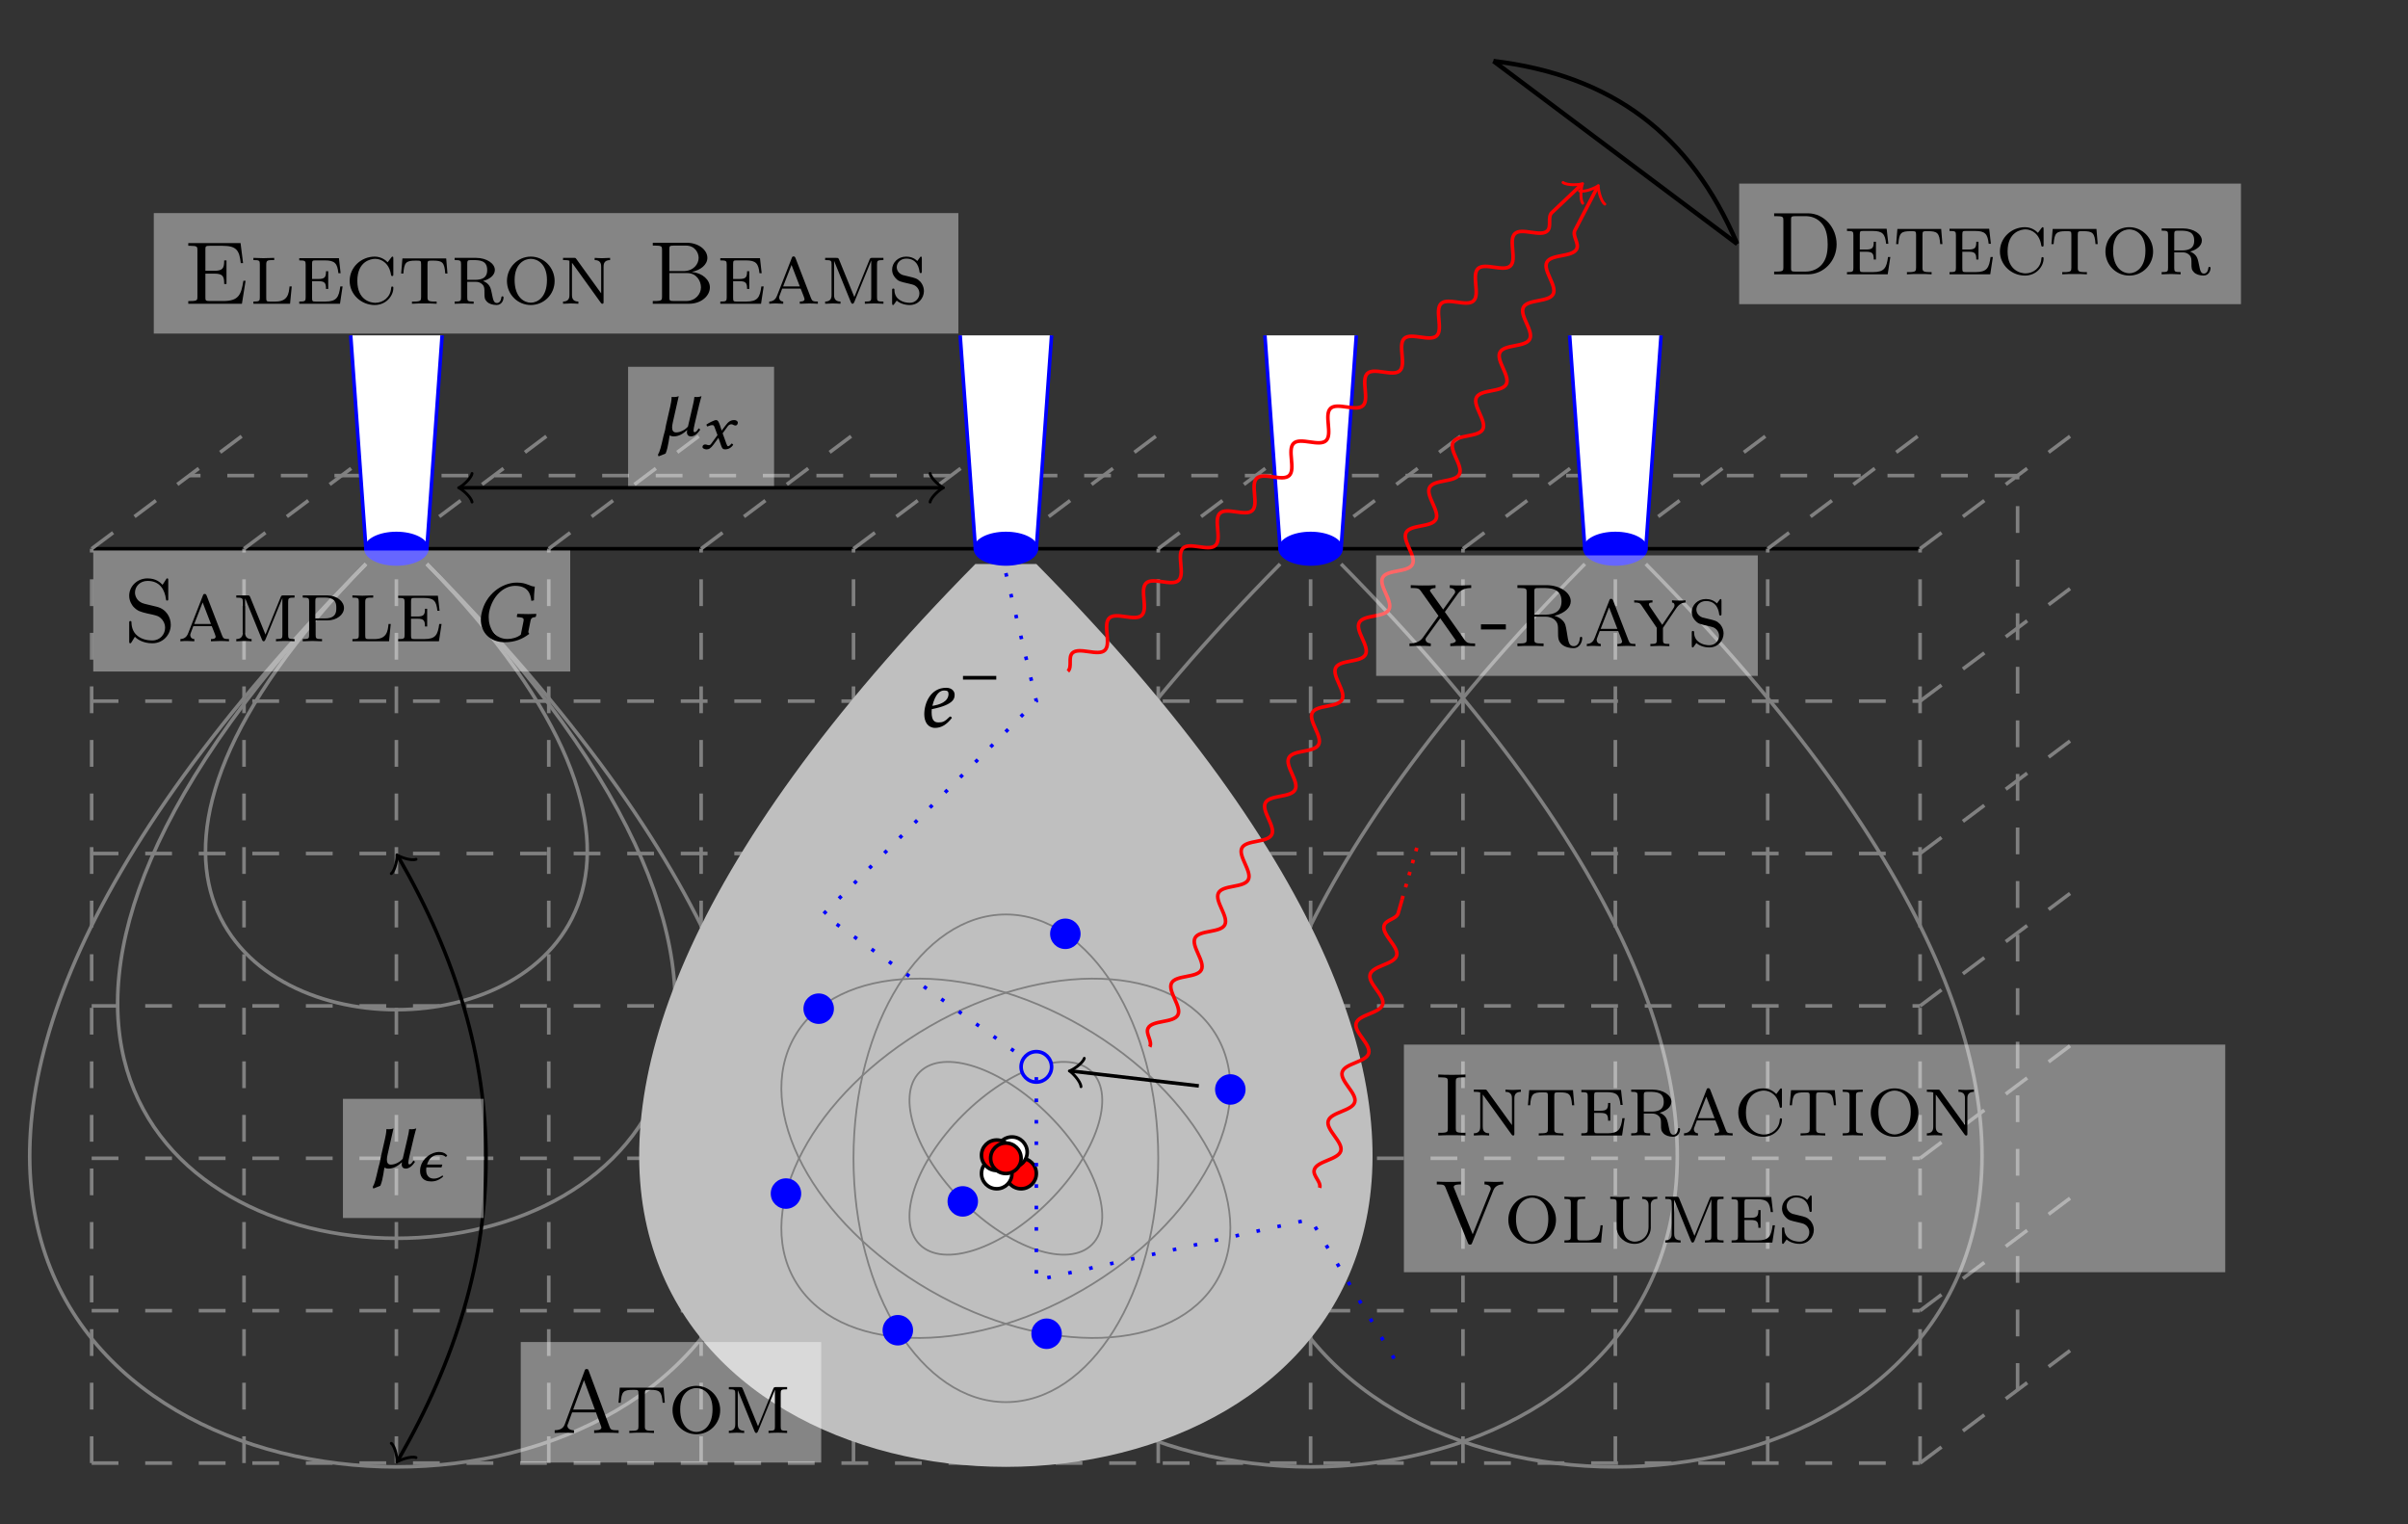 <svg xmlns:inkscape="http://www.inkscape.org/namespaces/inkscape" xmlns:sodipodi="http://sodipodi.sourceforge.net/DTD/sodipodi-0.dtd" xmlns="http://www.w3.org/2000/svg" xmlns:svg="http://www.w3.org/2000/svg" version="1.1" id="svg1" width="358.299" height="226.771" viewBox="0 0 358.299 226.771" sodipodi:docname="epma_sketch.svg" inkscape:version="1.3.2 (091e20ef0f, 2023-11-25)"><rect x="0" y="0" width="358.299" height="226.771" fill="#333333" stroke="none"/><defs id="defs1"/><g id="g1" inkscape:groupmode="layer" inkscape:label="1"><path id="path1" d="m -102.048,0 h 204.096" style="fill:none;stroke:#000000;stroke-width:0.399;stroke-linecap:butt;stroke-linejoin:miter;stroke-miterlimit:10;stroke-dasharray:none;stroke-opacity:1" transform="matrix(1.333,0,0,-1.333,149.669,81.637)"/><path id="path2" d="M -102.048,-102.048 V 0" style="fill:none;stroke:#808080;stroke-width:0.399;stroke-linecap:butt;stroke-linejoin:miter;stroke-miterlimit:10;stroke-dasharray:2.989, 2.989;stroke-dashoffset:0;stroke-opacity:1" transform="matrix(1.333,0,0,-1.333,149.669,81.637)"/><path id="path3" d="M -85.04,-102.048 V 0" style="fill:none;stroke:#808080;stroke-width:0.399;stroke-linecap:butt;stroke-linejoin:miter;stroke-miterlimit:10;stroke-dasharray:2.989, 2.989;stroke-dashoffset:0;stroke-opacity:1" transform="matrix(1.333,0,0,-1.333,149.669,81.637)"/><path id="path4" d="M -68.032,-102.048 V 0" style="fill:none;stroke:#808080;stroke-width:0.399;stroke-linecap:butt;stroke-linejoin:miter;stroke-miterlimit:10;stroke-dasharray:2.989, 2.989;stroke-dashoffset:0;stroke-opacity:1" transform="matrix(1.333,0,0,-1.333,149.669,81.637)"/><path id="path5" d="M -51.024,-102.048 V 0" style="fill:none;stroke:#808080;stroke-width:0.399;stroke-linecap:butt;stroke-linejoin:miter;stroke-miterlimit:10;stroke-dasharray:2.989, 2.989;stroke-dashoffset:0;stroke-opacity:1" transform="matrix(1.333,0,0,-1.333,149.669,81.637)"/><path id="path6" d="M -34.016,-102.048 V 0" style="fill:none;stroke:#808080;stroke-width:0.399;stroke-linecap:butt;stroke-linejoin:miter;stroke-miterlimit:10;stroke-dasharray:2.989, 2.989;stroke-dashoffset:0;stroke-opacity:1" transform="matrix(1.333,0,0,-1.333,149.669,81.637)"/><path id="path7" d="M -17.008,-102.048 V 0" style="fill:none;stroke:#808080;stroke-width:0.399;stroke-linecap:butt;stroke-linejoin:miter;stroke-miterlimit:10;stroke-dasharray:2.989, 2.989;stroke-dashoffset:0;stroke-opacity:1" transform="matrix(1.333,0,0,-1.333,149.669,81.637)"/><path id="path8" d="M 0,-102.048 V 0" style="fill:none;stroke:#808080;stroke-width:0.399;stroke-linecap:butt;stroke-linejoin:miter;stroke-miterlimit:10;stroke-dasharray:2.989, 2.989;stroke-dashoffset:0;stroke-opacity:1" transform="matrix(1.333,0,0,-1.333,149.669,81.637)"/><path id="path9" d="M 17.008,-102.048 V 0" style="fill:none;stroke:#808080;stroke-width:0.399;stroke-linecap:butt;stroke-linejoin:miter;stroke-miterlimit:10;stroke-dasharray:2.989, 2.989;stroke-dashoffset:0;stroke-opacity:1" transform="matrix(1.333,0,0,-1.333,149.669,81.637)"/><path id="path10" d="M 34.016,-102.048 V 0" style="fill:none;stroke:#808080;stroke-width:0.399;stroke-linecap:butt;stroke-linejoin:miter;stroke-miterlimit:10;stroke-dasharray:2.989, 2.989;stroke-dashoffset:0;stroke-opacity:1" transform="matrix(1.333,0,0,-1.333,149.669,81.637)"/><path id="path11" d="M 51.024,-102.048 V 0" style="fill:none;stroke:#808080;stroke-width:0.399;stroke-linecap:butt;stroke-linejoin:miter;stroke-miterlimit:10;stroke-dasharray:2.989, 2.989;stroke-dashoffset:0;stroke-opacity:1" transform="matrix(1.333,0,0,-1.333,149.669,81.637)"/><path id="path12" d="M 68.032,-102.048 V 0" style="fill:none;stroke:#808080;stroke-width:0.399;stroke-linecap:butt;stroke-linejoin:miter;stroke-miterlimit:10;stroke-dasharray:2.989, 2.989;stroke-dashoffset:0;stroke-opacity:1" transform="matrix(1.333,0,0,-1.333,149.669,81.637)"/><path id="path13" d="M 85.04,-102.048 V 0" style="fill:none;stroke:#808080;stroke-width:0.399;stroke-linecap:butt;stroke-linejoin:miter;stroke-miterlimit:10;stroke-dasharray:2.989, 2.989;stroke-dashoffset:0;stroke-opacity:1" transform="matrix(1.333,0,0,-1.333,149.669,81.637)"/><path id="path14" d="M 102.048,-102.048 V 0" style="fill:none;stroke:#808080;stroke-width:0.399;stroke-linecap:butt;stroke-linejoin:miter;stroke-miterlimit:10;stroke-dasharray:2.989, 2.989;stroke-dashoffset:0;stroke-opacity:1" transform="matrix(1.333,0,0,-1.333,149.669,81.637)"/><path id="path15" d="m -102.048,-102.048 h 204.096" style="fill:none;stroke:#808080;stroke-width:0.399;stroke-linecap:butt;stroke-linejoin:miter;stroke-miterlimit:10;stroke-dasharray:2.989, 2.989;stroke-dashoffset:0;stroke-opacity:1" transform="matrix(1.333,0,0,-1.333,149.669,81.637)"/><path id="path16" d="m -102.048,-85.04 h 204.096" style="fill:none;stroke:#808080;stroke-width:0.399;stroke-linecap:butt;stroke-linejoin:miter;stroke-miterlimit:10;stroke-dasharray:2.989, 2.989;stroke-dashoffset:0;stroke-opacity:1" transform="matrix(1.333,0,0,-1.333,149.669,81.637)"/><path id="path17" d="m -102.048,-68.032 h 204.096" style="fill:none;stroke:#808080;stroke-width:0.399;stroke-linecap:butt;stroke-linejoin:miter;stroke-miterlimit:10;stroke-dasharray:2.989, 2.989;stroke-dashoffset:0;stroke-opacity:1" transform="matrix(1.333,0,0,-1.333,149.669,81.637)"/><path id="path18" d="m -102.048,-51.024 h 204.096" style="fill:none;stroke:#808080;stroke-width:0.399;stroke-linecap:butt;stroke-linejoin:miter;stroke-miterlimit:10;stroke-dasharray:2.989, 2.989;stroke-dashoffset:0;stroke-opacity:1" transform="matrix(1.333,0,0,-1.333,149.669,81.637)"/><path id="path19" d="m -102.048,-34.016 h 204.096" style="fill:none;stroke:#808080;stroke-width:0.399;stroke-linecap:butt;stroke-linejoin:miter;stroke-miterlimit:10;stroke-dasharray:2.989, 2.989;stroke-dashoffset:0;stroke-opacity:1" transform="matrix(1.333,0,0,-1.333,149.669,81.637)"/><path id="path20" d="m -102.048,-17.008 h 204.096" style="fill:none;stroke:#808080;stroke-width:0.399;stroke-linecap:butt;stroke-linejoin:miter;stroke-miterlimit:10;stroke-dasharray:2.989, 2.989;stroke-dashoffset:0;stroke-opacity:1" transform="matrix(1.333,0,0,-1.333,149.669,81.637)"/><path id="path21" d="M 102.048,-102.048 120.189,-88.442" style="fill:none;stroke:#808080;stroke-width:0.399;stroke-linecap:butt;stroke-linejoin:miter;stroke-miterlimit:10;stroke-dasharray:2.989, 2.989;stroke-dashoffset:0;stroke-opacity:1" transform="matrix(1.333,0,0,-1.333,149.669,81.637)"/><path id="path22" d="m 102.048,-85.04 18.141,13.606" style="fill:none;stroke:#808080;stroke-width:0.399;stroke-linecap:butt;stroke-linejoin:miter;stroke-miterlimit:10;stroke-dasharray:2.989, 2.989;stroke-dashoffset:0;stroke-opacity:1" transform="matrix(1.333,0,0,-1.333,149.669,81.637)"/><path id="path23" d="m 102.048,-68.032 18.141,13.606" style="fill:none;stroke:#808080;stroke-width:0.399;stroke-linecap:butt;stroke-linejoin:miter;stroke-miterlimit:10;stroke-dasharray:2.989, 2.989;stroke-dashoffset:0;stroke-opacity:1" transform="matrix(1.333,0,0,-1.333,149.669,81.637)"/><path id="path24" d="m 102.048,-51.024 18.141,13.606" style="fill:none;stroke:#808080;stroke-width:0.399;stroke-linecap:butt;stroke-linejoin:miter;stroke-miterlimit:10;stroke-dasharray:2.989, 2.989;stroke-dashoffset:0;stroke-opacity:1" transform="matrix(1.333,0,0,-1.333,149.669,81.637)"/><path id="path25" d="m 102.048,-34.016 18.141,13.606" style="fill:none;stroke:#808080;stroke-width:0.399;stroke-linecap:butt;stroke-linejoin:miter;stroke-miterlimit:10;stroke-dasharray:2.989, 2.989;stroke-dashoffset:0;stroke-opacity:1" transform="matrix(1.333,0,0,-1.333,149.669,81.637)"/><path id="path26" d="M 102.048,-17.008 120.189,-3.402" style="fill:none;stroke:#808080;stroke-width:0.399;stroke-linecap:butt;stroke-linejoin:miter;stroke-miterlimit:10;stroke-dasharray:2.989, 2.989;stroke-dashoffset:0;stroke-opacity:1" transform="matrix(1.333,0,0,-1.333,149.669,81.637)"/><path id="path27" d="m 102.048,0 18.141,13.606" style="fill:none;stroke:#808080;stroke-width:0.399;stroke-linecap:butt;stroke-linejoin:miter;stroke-miterlimit:10;stroke-dasharray:2.989, 2.989;stroke-dashoffset:0;stroke-opacity:1" transform="matrix(1.333,0,0,-1.333,149.669,81.637)"/><path id="path28" d="m -102.048,0 18.141,13.606" style="fill:none;stroke:#808080;stroke-width:0.399;stroke-linecap:butt;stroke-linejoin:miter;stroke-miterlimit:10;stroke-dasharray:2.989, 2.989;stroke-dashoffset:0;stroke-opacity:1" transform="matrix(1.333,0,0,-1.333,149.669,81.637)"/><path id="path29" d="M -85.04,0 -66.9,13.606" style="fill:none;stroke:#808080;stroke-width:0.399;stroke-linecap:butt;stroke-linejoin:miter;stroke-miterlimit:10;stroke-dasharray:2.989, 2.989;stroke-dashoffset:0;stroke-opacity:1" transform="matrix(1.333,0,0,-1.333,149.669,81.637)"/><path id="path30" d="m -68.032,0 18.141,13.606" style="fill:none;stroke:#808080;stroke-width:0.399;stroke-linecap:butt;stroke-linejoin:miter;stroke-miterlimit:10;stroke-dasharray:2.989, 2.989;stroke-dashoffset:0;stroke-opacity:1" transform="matrix(1.333,0,0,-1.333,149.669,81.637)"/><path id="path31" d="m -51.024,0 18.141,13.606" style="fill:none;stroke:#808080;stroke-width:0.399;stroke-linecap:butt;stroke-linejoin:miter;stroke-miterlimit:10;stroke-dasharray:2.989, 2.989;stroke-dashoffset:0;stroke-opacity:1" transform="matrix(1.333,0,0,-1.333,149.669,81.637)"/><path id="path32" d="m -34.016,0 18.141,13.606" style="fill:none;stroke:#808080;stroke-width:0.399;stroke-linecap:butt;stroke-linejoin:miter;stroke-miterlimit:10;stroke-dasharray:2.989, 2.989;stroke-dashoffset:0;stroke-opacity:1" transform="matrix(1.333,0,0,-1.333,149.669,81.637)"/><path id="path33" d="M -17.008,0 1.133,13.606" style="fill:none;stroke:#808080;stroke-width:0.399;stroke-linecap:butt;stroke-linejoin:miter;stroke-miterlimit:10;stroke-dasharray:2.989, 2.989;stroke-dashoffset:0;stroke-opacity:1" transform="matrix(1.333,0,0,-1.333,149.669,81.637)"/><path id="path34" d="M 0,0 18.141,13.606" style="fill:none;stroke:#808080;stroke-width:0.399;stroke-linecap:butt;stroke-linejoin:miter;stroke-miterlimit:10;stroke-dasharray:2.989, 2.989;stroke-dashoffset:0;stroke-opacity:1" transform="matrix(1.333,0,0,-1.333,149.669,81.637)"/><path id="path35" d="M 17.008,0 35.149,13.606" style="fill:none;stroke:#808080;stroke-width:0.399;stroke-linecap:butt;stroke-linejoin:miter;stroke-miterlimit:10;stroke-dasharray:2.989, 2.989;stroke-dashoffset:0;stroke-opacity:1" transform="matrix(1.333,0,0,-1.333,149.669,81.637)"/><path id="path36" d="M 34.016,0 52.157,13.606" style="fill:none;stroke:#808080;stroke-width:0.399;stroke-linecap:butt;stroke-linejoin:miter;stroke-miterlimit:10;stroke-dasharray:2.989, 2.989;stroke-dashoffset:0;stroke-opacity:1" transform="matrix(1.333,0,0,-1.333,149.669,81.637)"/><path id="path37" d="M 51.024,0 69.165,13.606" style="fill:none;stroke:#808080;stroke-width:0.399;stroke-linecap:butt;stroke-linejoin:miter;stroke-miterlimit:10;stroke-dasharray:2.989, 2.989;stroke-dashoffset:0;stroke-opacity:1" transform="matrix(1.333,0,0,-1.333,149.669,81.637)"/><path id="path38" d="M 68.032,0 86.173,13.606" style="fill:none;stroke:#808080;stroke-width:0.399;stroke-linecap:butt;stroke-linejoin:miter;stroke-miterlimit:10;stroke-dasharray:2.989, 2.989;stroke-dashoffset:0;stroke-opacity:1" transform="matrix(1.333,0,0,-1.333,149.669,81.637)"/><path id="path39" d="m 85.04,0 18.141,13.606" style="fill:none;stroke:#808080;stroke-width:0.399;stroke-linecap:butt;stroke-linejoin:miter;stroke-miterlimit:10;stroke-dasharray:2.989, 2.989;stroke-dashoffset:0;stroke-opacity:1" transform="matrix(1.333,0,0,-1.333,149.669,81.637)"/><path id="path40" d="M 112.934,-93.884 V 8.164 H -91.163" style="fill:none;stroke:#808080;stroke-width:0.399;stroke-linecap:butt;stroke-linejoin:miter;stroke-miterlimit:10;stroke-dasharray:2.989, 2.989;stroke-dashoffset:0;stroke-opacity:1" transform="matrix(1.333,0,0,-1.333,149.669,81.637)"/><path id="path41" d="m 30.614,-1.701 c -132.662,-134.363 139.466,-134.363 6.804,0" style="fill:none;stroke:#808080;stroke-width:0.399;stroke-linecap:butt;stroke-linejoin:miter;stroke-miterlimit:10;stroke-dasharray:none;stroke-opacity:1" transform="matrix(1.333,0,0,-1.333,149.669,81.637)"/><path id="path42" d="m -71.434,-1.701 c -132.663,-134.363 139.466,-134.363 6.804,0" style="fill:none;stroke:#808080;stroke-width:0.399;stroke-linecap:butt;stroke-linejoin:miter;stroke-miterlimit:10;stroke-dasharray:none;stroke-opacity:1" transform="matrix(1.333,0,0,-1.333,149.669,81.637)"/><path id="path43" d="m -71.434,-1.701 c -98.646,-100.347 105.45,-100.347 6.804,0" style="fill:none;stroke:#808080;stroke-width:0.399;stroke-linecap:butt;stroke-linejoin:miter;stroke-miterlimit:10;stroke-dasharray:none;stroke-opacity:1" transform="matrix(1.333,0,0,-1.333,149.669,81.637)"/><path id="path44" d="m -71.434,-1.701 c -64.63,-66.331 71.434,-66.331 6.804,0" style="fill:none;stroke:#808080;stroke-width:0.399;stroke-linecap:butt;stroke-linejoin:miter;stroke-miterlimit:10;stroke-dasharray:none;stroke-opacity:1" transform="matrix(1.333,0,0,-1.333,149.669,81.637)"/><path id="path45" d="m 64.63,-1.701 c -132.662,-134.363 139.466,-134.363 6.804,0" style="fill:none;stroke:#808080;stroke-width:0.399;stroke-linecap:butt;stroke-linejoin:miter;stroke-miterlimit:10;stroke-dasharray:none;stroke-opacity:1" transform="matrix(1.333,0,0,-1.333,149.669,81.637)"/><path id="path46" d="m -67.803,-34.413 c 13.036,-22.579 13.036,-44.659 0,-67.238" style="fill:none;stroke:#000000;stroke-width:0.399;stroke-linecap:butt;stroke-linejoin:miter;stroke-miterlimit:10;stroke-dasharray:none;stroke-opacity:1" transform="matrix(1.333,0,0,-1.333,149.669,81.637)"/><path id="path47" d="M -1.196,1.594 C -1.096,0.996 0,0.1 0.299,0 0,-0.1 -1.096,-0.996 -1.196,-1.594" style="fill:none;stroke:#000000;stroke-width:0.319;stroke-linecap:round;stroke-linejoin:round;stroke-miterlimit:10;stroke-dasharray:none;stroke-opacity:1" transform="matrix(-0.667,-1.155,-1.155,0.667,59.265,127.521)"/><path id="path48" d="M -1.196,1.594 C -1.096,0.996 0,0.1 0.299,0 0,-0.1 -1.096,-0.996 -1.196,-1.594" style="fill:none;stroke:#000000;stroke-width:0.319;stroke-linecap:round;stroke-linejoin:round;stroke-miterlimit:10;stroke-dasharray:none;stroke-opacity:1" transform="matrix(-0.667,1.155,1.155,0.667,59.265,217.172)"/><path id="path49" d="M -60.771,6.803 H -7.261" style="fill:none;stroke:#000000;stroke-width:0.399;stroke-linecap:butt;stroke-linejoin:miter;stroke-miterlimit:10;stroke-dasharray:none;stroke-opacity:1" transform="matrix(1.333,0,0,-1.333,149.669,81.637)"/><path id="path50" d="M -1.196,1.594 C -1.096,0.996 0,0.1 0.299,0 0,-0.1 -1.096,-0.996 -1.196,-1.594" style="fill:none;stroke:#000000;stroke-width:0.319;stroke-linecap:round;stroke-linejoin:round;stroke-miterlimit:10;stroke-dasharray:none;stroke-opacity:1" transform="matrix(-1.333,0,0,1.333,68.642,72.567)"/><path id="path51" d="M -1.196,1.594 C -1.096,0.996 0,0.1 0.299,0 0,-0.1 -1.096,-0.996 -1.196,-1.594" style="fill:none;stroke:#000000;stroke-width:0.319;stroke-linecap:round;stroke-linejoin:round;stroke-miterlimit:10;stroke-dasharray:none;stroke-opacity:1" transform="matrix(1.333,0,0,-1.333,139.988,72.567)"/><path id="path52" d="m -3.402,-1.701 c -132.663,-134.363 139.466,-134.363 6.804,0" style="fill:#bfbfbf;fill-opacity:1;fill-rule:nonzero;stroke:none" transform="matrix(1.333,0,0,-1.333,149.669,81.637)"/><path id="path53" d="M -5.102,23.811 -3.402,0 h 6.804 l 1.7,23.811" style="fill:#ffffff;fill-opacity:1;fill-rule:nonzero;stroke:#0000ff;stroke-width:0.399;stroke-linecap:butt;stroke-linejoin:miter;stroke-miterlimit:10;stroke-dasharray:none;stroke-opacity:1" transform="matrix(1.333,0,0,-1.333,149.669,81.637)"/><path id="path54" d="M 3.402,0 C 3.402,0.939 1.879,1.701 0,1.701 -1.879,1.701 -3.402,0.939 -3.402,0 c 0,-0.939 1.523,-1.701 3.402,-1.701 1.879,0 3.402,0.762 3.402,1.701 z" style="fill:#0000ff;fill-opacity:1;fill-rule:nonzero;stroke:#0000ff;stroke-width:0.399;stroke-linecap:butt;stroke-linejoin:miter;stroke-miterlimit:10;stroke-dasharray:none;stroke-opacity:1" transform="matrix(1.333,0,0,-1.333,149.669,81.637)"/><path id="path55" d="M -73.134,23.811 -71.434,0 h 6.804 l 1.7,23.811" style="fill:#ffffff;fill-opacity:1;fill-rule:nonzero;stroke:#0000ff;stroke-width:0.399;stroke-linecap:butt;stroke-linejoin:miter;stroke-miterlimit:10;stroke-dasharray:none;stroke-opacity:1" transform="matrix(1.333,0,0,-1.333,149.669,81.637)"/><path id="path56" d="m -64.63,0 c 0,0.939 -1.523,1.701 -3.402,1.701 -1.879,0 -3.402,-0.762 -3.402,-1.701 0,-0.939 1.523,-1.701 3.402,-1.701 1.879,0 3.402,0.762 3.402,1.701 z" style="fill:#0000ff;fill-opacity:1;fill-rule:nonzero;stroke:#0000ff;stroke-width:0.399;stroke-linecap:butt;stroke-linejoin:miter;stroke-miterlimit:10;stroke-dasharray:none;stroke-opacity:1" transform="matrix(1.333,0,0,-1.333,149.669,81.637)"/><path id="path57" d="M 28.914,23.811 30.614,0 h 6.804 l 1.7,23.811" style="fill:#ffffff;fill-opacity:1;fill-rule:nonzero;stroke:#0000ff;stroke-width:0.399;stroke-linecap:butt;stroke-linejoin:miter;stroke-miterlimit:10;stroke-dasharray:none;stroke-opacity:1" transform="matrix(1.333,0,0,-1.333,149.669,81.637)"/><path id="path58" d="m 37.418,0 c 0,0.939 -1.523,1.701 -3.402,1.701 -1.879,0 -3.402,-0.762 -3.402,-1.701 0,-0.939 1.523,-1.701 3.402,-1.701 1.879,0 3.402,0.762 3.402,1.701 z" style="fill:#0000ff;fill-opacity:1;fill-rule:nonzero;stroke:#0000ff;stroke-width:0.399;stroke-linecap:butt;stroke-linejoin:miter;stroke-miterlimit:10;stroke-dasharray:none;stroke-opacity:1" transform="matrix(1.333,0,0,-1.333,149.669,81.637)"/><path id="path59" d="M 62.93,23.811 64.63,0 h 6.804 l 1.7,23.811" style="fill:#ffffff;fill-opacity:1;fill-rule:nonzero;stroke:#0000ff;stroke-width:0.399;stroke-linecap:butt;stroke-linejoin:miter;stroke-miterlimit:10;stroke-dasharray:none;stroke-opacity:1" transform="matrix(1.333,0,0,-1.333,149.669,81.637)"/><path id="path60" d="m 71.434,0 c 0,0.939 -1.523,1.701 -3.402,1.701 -1.879,0 -3.402,-0.762 -3.402,-1.701 0,-0.939 1.523,-1.701 3.402,-1.701 1.879,0 3.402,0.762 3.402,1.701 z" style="fill:#0000ff;fill-opacity:1;fill-rule:nonzero;stroke:#0000ff;stroke-width:0.399;stroke-linecap:butt;stroke-linejoin:miter;stroke-miterlimit:10;stroke-dasharray:none;stroke-opacity:1" transform="matrix(1.333,0,0,-1.333,149.669,81.637)"/><path id="path61" d="m 3.402,-69.733 c 0,0.939 -0.761,1.701 -1.701,1.701 C 0.761,-68.032 0,-68.794 0,-69.733 c 0,-0.939 0.761,-1.701 1.701,-1.701 0.939,0 1.701,0.762 1.701,1.701 z" style="fill:#ff0000;fill-opacity:1;fill-rule:nonzero;stroke:#000000;stroke-width:0.399;stroke-linecap:butt;stroke-linejoin:miter;stroke-miterlimit:10;stroke-dasharray:none;stroke-opacity:1" transform="matrix(1.333,0,0,-1.333,149.669,81.637)"/><path id="path62" d="m 0.68,-69.733 c 0,0.939 -0.761,1.701 -1.701,1.701 -0.939,0 -1.701,-0.761 -1.701,-1.701 0,-0.939 0.761,-1.701 1.701,-1.701 0.939,0 1.701,0.762 1.701,1.701 z" style="fill:#ffffff;fill-opacity:1;fill-rule:nonzero;stroke:#000000;stroke-width:0.399;stroke-linecap:butt;stroke-linejoin:miter;stroke-miterlimit:10;stroke-dasharray:none;stroke-opacity:1" transform="matrix(1.333,0,0,-1.333,149.669,81.637)"/><path id="path63" d="m 2.381,-67.352 c 0,0.939 -0.761,1.701 -1.701,1.701 -0.939,0 -1.701,-0.762 -1.701,-1.701 0,-0.939 0.762,-1.701 1.701,-1.701 0.939,0 1.701,0.762 1.701,1.701 z" style="fill:#ffffff;fill-opacity:1;fill-rule:nonzero;stroke:#000000;stroke-width:0.399;stroke-linecap:butt;stroke-linejoin:miter;stroke-miterlimit:10;stroke-dasharray:none;stroke-opacity:1" transform="matrix(1.333,0,0,-1.333,149.669,81.637)"/><path id="path64" d="m 0.68,-67.692 c 0,0.939 -0.761,1.701 -1.701,1.701 -0.939,0 -1.701,-0.762 -1.701,-1.701 0,-0.939 0.761,-1.701 1.701,-1.701 0.939,0 1.701,0.761 1.701,1.701 z" style="fill:#ff0000;fill-opacity:1;fill-rule:nonzero;stroke:#000000;stroke-width:0.399;stroke-linecap:butt;stroke-linejoin:miter;stroke-miterlimit:10;stroke-dasharray:none;stroke-opacity:1" transform="matrix(1.333,0,0,-1.333,149.669,81.637)"/><path id="path65" d="m 1.701,-68.032 c 0,0.939 -0.762,1.701 -1.701,1.701 -0.939,0 -1.701,-0.762 -1.701,-1.701 0,-0.939 0.762,-1.701 1.701,-1.701 0.939,0 1.701,0.762 1.701,1.701 z" style="fill:#ff0000;fill-opacity:1;fill-rule:nonzero;stroke:#000000;stroke-width:0.399;stroke-linecap:butt;stroke-linejoin:miter;stroke-miterlimit:10;stroke-dasharray:none;stroke-opacity:1" transform="matrix(1.333,0,0,-1.333,149.669,81.637)"/><path id="path66" d="m 9.621,-58.411 c -2.657,2.657 -9.118,0.503 -14.432,-4.811 -5.314,-5.314 -7.467,-11.775 -4.811,-14.432 2.657,-2.657 9.118,-0.503 14.432,4.811 5.314,5.314 7.467,11.775 4.811,14.432 z" style="fill:none;stroke:#808080;stroke-width:0.199;stroke-linecap:butt;stroke-linejoin:miter;stroke-miterlimit:10;stroke-dasharray:none;stroke-opacity:1" transform="matrix(1.333,0,0,-1.333,149.669,81.637)"/><path id="path67" d="m 9.621,-77.653 c 2.657,2.657 0.503,9.118 -4.811,14.432 -5.314,5.314 -11.775,7.467 -14.432,4.811 -2.657,-2.657 -0.503,-9.118 4.811,-14.432 5.314,-5.314 11.775,-7.467 14.432,-4.811 z" style="fill:none;stroke:#808080;stroke-width:0.199;stroke-linecap:butt;stroke-linejoin:miter;stroke-miterlimit:10;stroke-dasharray:none;stroke-opacity:1" transform="matrix(1.333,0,0,-1.333,149.669,81.637)"/><path id="path68" d="m 17.008,-68.032 c 0,15.029 -7.615,27.213 -17.008,27.213 -9.393,0 -17.008,-12.183 -17.008,-27.213 0,-15.029 7.615,-27.213 17.008,-27.213 9.393,0 17.008,12.183 17.008,27.213 z" style="fill:none;stroke:#808080;stroke-width:0.199;stroke-linecap:butt;stroke-linejoin:miter;stroke-miterlimit:10;stroke-dasharray:none;stroke-opacity:1" transform="matrix(1.333,0,0,-1.333,149.669,81.637)"/><path id="path69" d="m 8.504,-53.303 c -13.016,7.515 -27.374,7.012 -32.071,-1.123 -4.697,-8.135 2.047,-20.821 15.063,-28.336 13.016,-7.515 27.374,-7.012 32.071,1.123 4.697,8.135 -2.047,20.821 -15.063,28.336 z" style="fill:none;stroke:#808080;stroke-width:0.199;stroke-linecap:butt;stroke-linejoin:miter;stroke-miterlimit:10;stroke-dasharray:none;stroke-opacity:1" transform="matrix(1.333,0,0,-1.333,149.669,81.637)"/><path id="path70" d="m 8.504,-82.762 c 13.016,7.515 19.76,20.201 15.063,28.336 -4.697,8.135 -19.055,8.638 -32.071,1.123 -13.016,-7.515 -19.76,-20.201 -15.063,-28.336 4.697,-8.135 19.055,-8.638 32.071,-1.123 z" style="fill:none;stroke:#808080;stroke-width:0.199;stroke-linecap:butt;stroke-linejoin:miter;stroke-miterlimit:10;stroke-dasharray:none;stroke-opacity:1" transform="matrix(1.333,0,0,-1.333,149.669,81.637)"/><path id="path71" d="m -3.11,-72.843 c 0,0.939 -0.762,1.701 -1.701,1.701 -0.939,0 -1.701,-0.762 -1.701,-1.701 0,-0.939 0.762,-1.701 1.701,-1.701 0.939,0 1.701,0.762 1.701,1.701 z" style="fill:#0000ff;fill-opacity:1;fill-rule:nonzero;stroke:none" transform="matrix(1.333,0,0,-1.333,149.669,81.637)"/><path id="path72" d="m 5.103,-57.827 c 0,0.939 -0.762,1.701 -1.701,1.701 -0.939,0 -1.701,-0.762 -1.701,-1.701 0,-0.939 0.762,-1.701 1.701,-1.701 0.939,0 1.701,0.761 1.701,1.701 z" style="fill:#bfbfbf;fill-opacity:1;fill-rule:nonzero;stroke:#0000ff;stroke-width:0.399;stroke-linecap:butt;stroke-linejoin:miter;stroke-miterlimit:10;stroke-dasharray:none;stroke-opacity:1" transform="matrix(1.333,0,0,-1.333,149.669,81.637)"/><path id="path73" d="m -10.359,-87.221 c 0,0.939 -0.762,1.701 -1.701,1.701 -0.939,0 -1.701,-0.762 -1.701,-1.701 0,-0.939 0.762,-1.701 1.701,-1.701 0.939,0 1.701,0.762 1.701,1.701 z" style="fill:#0000ff;fill-opacity:1;fill-rule:nonzero;stroke:none" transform="matrix(1.333,0,0,-1.333,149.669,81.637)"/><path id="path74" d="m 8.339,-42.978 c 0,0.939 -0.762,1.701 -1.701,1.701 -0.939,0 -1.701,-0.762 -1.701,-1.701 0,-0.939 0.762,-1.701 1.701,-1.701 0.939,0 1.701,0.761 1.701,1.701 z" style="fill:#0000ff;fill-opacity:1;fill-rule:nonzero;stroke:none" transform="matrix(1.333,0,0,-1.333,149.669,81.637)"/><path id="path75" d="m -22.845,-71.97 c 0,0.939 -0.762,1.701 -1.701,1.701 -0.939,0 -1.701,-0.762 -1.701,-1.701 0,-0.939 0.762,-1.701 1.701,-1.701 0.939,0 1.701,0.762 1.701,1.701 z" style="fill:#0000ff;fill-opacity:1;fill-rule:nonzero;stroke:none" transform="matrix(1.333,0,0,-1.333,149.669,81.637)"/><path id="path76" d="m 26.755,-60.351 c 0,0.939 -0.762,1.701 -1.701,1.701 -0.939,0 -1.701,-0.762 -1.701,-1.701 0,-0.939 0.762,-1.701 1.701,-1.701 0.939,0 1.701,0.762 1.701,1.701 z" style="fill:#0000ff;fill-opacity:1;fill-rule:nonzero;stroke:none" transform="matrix(1.333,0,0,-1.333,149.669,81.637)"/><path id="path77" d="m -19.194,-51.334 c 0,0.939 -0.762,1.701 -1.701,1.701 -0.939,0 -1.701,-0.761 -1.701,-1.701 0,-0.939 0.762,-1.701 1.701,-1.701 0.939,0 1.701,0.762 1.701,1.701 z" style="fill:#0000ff;fill-opacity:1;fill-rule:nonzero;stroke:none" transform="matrix(1.333,0,0,-1.333,149.669,81.637)"/><path id="path78" d="m 6.246,-87.614 c 0,0.939 -0.762,1.701 -1.701,1.701 -0.939,0 -1.701,-0.762 -1.701,-1.701 0,-0.939 0.762,-1.701 1.701,-1.701 0.939,0 1.701,0.761 1.701,1.701 z" style="fill:#0000ff;fill-opacity:1;fill-rule:nonzero;stroke:none" transform="matrix(1.333,0,0,-1.333,149.669,81.637)"/><path id="path79" d="M 21.538,-59.955 7.378,-58.303" style="fill:none;stroke:#000000;stroke-width:0.399;stroke-linecap:butt;stroke-linejoin:miter;stroke-miterlimit:10;stroke-dasharray:none;stroke-opacity:1" transform="matrix(1.333,0,0,-1.333,149.669,81.637)"/><path id="path80" d="M -1.196,1.594 C -1.096,0.996 0,0.1 0.299,0 0,-0.1 -1.096,-0.996 -1.196,-1.594" style="fill:none;stroke:#000000;stroke-width:0.319;stroke-linecap:round;stroke-linejoin:round;stroke-miterlimit:10;stroke-dasharray:none;stroke-opacity:1" transform="matrix(-1.324,-0.154,-0.154,1.324,159.507,159.375)"/><path id="path81" d="M 81.638,34.016 54.426,54.426" style="fill:none;stroke:#000000;stroke-width:0.498;stroke-linecap:butt;stroke-linejoin:miter;stroke-miterlimit:10;stroke-dasharray:none;stroke-opacity:1" transform="matrix(1.333,0,0,-1.333,149.669,81.637)"/><path id="path82" d="M 81.638,34.016 C 76.413,46.25 67.634,52.834 54.426,54.426" style="fill:none;stroke:#000000;stroke-width:0.498;stroke-linecap:butt;stroke-linejoin:miter;stroke-miterlimit:10;stroke-dasharray:none;stroke-opacity:1" transform="matrix(1.333,0,0,-1.333,149.669,81.637)"/><path id="path83" d="m 0,-2.721 3.402,-14.287 -23.812,-23.811 22.678,-16.209 m 1.134,-1.944 -6.4e-4,-22.666 30.614,6.803 L 44.221,-91.843" style="fill:none;stroke:#0000ff;stroke-width:0.399;stroke-linecap:butt;stroke-linejoin:miter;stroke-miterlimit:10;stroke-dasharray:0.399, 1.993;stroke-dashoffset:0;stroke-opacity:1" transform="matrix(1.333,0,0,-1.333,149.669,81.637)"/><path id="path84" d="m 16.065,-55.594 v 0 c 0.327,0.628 -0.515,1.466 -0.187,2.095 0.237,0.455 0.932,0.592 1.66,0.733 0.728,0.142 1.423,0.278 1.66,0.733 0.237,0.455 -0.05,1.103 -0.351,1.781 -0.301,0.678 -0.588,1.326 -0.351,1.781 0.237,0.455 0.932,0.592 1.66,0.733 0.728,0.142 1.423,0.278 1.66,0.733 0.237,0.455 -0.05,1.103 -0.351,1.781 -0.301,0.678 -0.588,1.326 -0.351,1.781 0.237,0.455 0.932,0.592 1.66,0.733 0.728,0.142 1.423,0.278 1.66,0.733 0.237,0.455 -0.05,1.103 -0.351,1.781 -0.301,0.678 -0.588,1.326 -0.351,1.781 0.237,0.455 0.932,0.592 1.66,0.733 0.728,0.142 1.423,0.278 1.66,0.733 0.237,0.455 -0.05,1.103 -0.351,1.781 -0.301,0.678 -0.588,1.326 -0.351,1.781 0.237,0.455 0.932,0.592 1.66,0.733 0.728,0.142 1.423,0.278 1.66,0.733 0.237,0.455 -0.05,1.103 -0.351,1.781 -0.301,0.678 -0.588,1.326 -0.351,1.781 0.237,0.455 0.932,0.592 1.66,0.733 0.728,0.142 1.423,0.278 1.66,0.733 0.237,0.455 -0.05,1.103 -0.351,1.781 -0.301,0.678 -0.588,1.326 -0.351,1.781 0.237,0.455 0.932,0.592 1.66,0.733 0.728,0.142 1.423,0.278 1.66,0.733 0.237,0.455 -0.05,1.103 -0.351,1.781 -0.301,0.678 -0.588,1.326 -0.351,1.781 0.237,0.455 0.932,0.592 1.66,0.733 0.728,0.142 1.423,0.278 1.66,0.733 0.237,0.455 -0.05,1.103 -0.351,1.781 -0.301,0.678 -0.588,1.326 -0.351,1.781 0.237,0.455 0.932,0.592 1.66,0.733 0.728,0.142 1.423,0.278 1.66,0.733 0.237,0.455 -0.05,1.103 -0.351,1.781 -0.301,0.678 -0.588,1.326 -0.351,1.781 0.237,0.455 0.932,0.592 1.66,0.733 0.728,0.142 1.423,0.278 1.66,0.733 0.237,0.455 -0.05,1.103 -0.351,1.781 -0.301,0.678 -0.588,1.326 -0.351,1.781 0.237,0.455 0.932,0.592 1.66,0.733 0.728,0.142 1.423,0.278 1.66,0.733 0.237,0.455 -0.05,1.103 -0.351,1.781 -0.301,0.678 -0.588,1.326 -0.351,1.781 0.237,0.455 0.932,0.592 1.66,0.733 0.728,0.142 1.423,0.278 1.66,0.733 0.237,0.455 -0.05,1.103 -0.351,1.781 -0.301,0.678 -0.588,1.326 -0.351,1.781 0.237,0.455 0.932,0.592 1.66,0.733 0.728,0.142 1.423,0.278 1.66,0.733 0.237,0.455 -0.05,1.103 -0.351,1.781 -0.301,0.678 -0.588,1.326 -0.351,1.781 0.237,0.455 0.932,0.592 1.66,0.733 0.728,0.142 1.423,0.278 1.66,0.733 0.237,0.455 -0.05,1.103 -0.351,1.781 -0.301,0.678 -0.588,1.326 -0.351,1.781 0.237,0.455 0.932,0.592 1.66,0.733 0.728,0.142 1.423,0.278 1.66,0.733 0.237,0.455 -0.05,1.103 -0.351,1.781 -0.301,0.678 -0.588,1.326 -0.351,1.781 0.237,0.455 0.932,0.592 1.66,0.733 0.728,0.142 1.423,0.278 1.66,0.733 0.237,0.455 -0.05,1.103 -0.351,1.781 -0.301,0.678 -0.588,1.326 -0.351,1.781 0.237,0.455 0.932,0.592 1.66,0.733 0.728,0.142 1.423,0.278 1.66,0.733 0.237,0.455 -0.05,1.103 -0.351,1.781 -0.301,0.678 -0.588,1.326 -0.351,1.781 0.237,0.455 0.932,0.592 1.66,0.733 0.728,0.142 1.423,0.278 1.66,0.733 0.329,0.63 -0.513,1.467 -0.186,2.096 v 10e-6 l 2.453,4.711" style="fill:none;stroke:#ff0000;stroke-width:0.399;stroke-linecap:butt;stroke-linejoin:miter;stroke-miterlimit:10;stroke-dasharray:none;stroke-opacity:1" transform="matrix(1.333,0,0,-1.333,149.669,81.637)"/><path id="path85" d="M -1.196,1.594 C -1.096,0.996 0,0.1 0.299,0 0,-0.1 -1.096,-0.996 -1.196,-1.594" style="fill:none;stroke:#ff0000;stroke-width:0.319;stroke-linecap:round;stroke-linejoin:round;stroke-miterlimit:10;stroke-dasharray:none;stroke-opacity:1" transform="matrix(0.616,-1.183,-1.183,-0.616,237.639,27.967)"/><path id="path86" d="m 6.923,-13.677 v 0 c 0.514,0.487 -0.008,1.554 0.506,2.041 0.372,0.353 1.074,0.255 1.809,0.152 0.735,-0.104 1.436,-0.201 1.809,0.152 0.372,0.353 0.313,1.059 0.249,1.798 -0.064,0.739 -0.123,1.445 0.249,1.798 0.372,0.353 1.074,0.255 1.809,0.152 0.735,-0.104 1.436,-0.201 1.809,0.152 0.372,0.353 0.313,1.059 0.249,1.798 -0.064,0.739 -0.123,1.445 0.249,1.798 0.372,0.353 1.074,0.255 1.809,0.152 0.735,-0.104 1.436,-0.201 1.809,0.152 0.372,0.353 0.313,1.059 0.249,1.798 -0.064,0.739 -0.123,1.445 0.249,1.798 0.372,0.353 1.074,0.255 1.809,0.152 0.735,-0.104 1.436,-0.201 1.809,0.152 0.372,0.353 0.313,1.059 0.249,1.798 -0.064,0.739 -0.123,1.445 0.249,1.798 0.372,0.353 1.074,0.255 1.809,0.152 0.735,-0.104 1.436,-0.201 1.809,0.152 0.372,0.353 0.313,1.059 0.249,1.798 -0.064,0.739 -0.123,1.445 0.249,1.798 0.372,0.353 1.074,0.255 1.809,0.152 0.735,-0.104 1.436,-0.201 1.809,0.152 0.372,0.353 0.313,1.059 0.249,1.798 -0.064,0.739 -0.123,1.445 0.249,1.798 0.372,0.353 1.074,0.255 1.809,0.152 0.735,-0.104 1.436,-0.201 1.809,0.152 0.372,0.353 0.313,1.059 0.249,1.798 -0.064,0.739 -0.123,1.445 0.249,1.798 0.372,0.353 1.074,0.255 1.809,0.152 0.735,-0.104 1.436,-0.201 1.809,0.152 0.372,0.353 0.313,1.059 0.249,1.798 -0.064,0.739 -0.123,1.445 0.249,1.798 0.372,0.353 1.074,0.255 1.809,0.152 0.735,-0.104 1.436,-0.201 1.809,0.152 0.372,0.353 0.313,1.059 0.249,1.798 -0.064,0.739 -0.123,1.445 0.249,1.798 0.372,0.353 1.074,0.255 1.809,0.152 0.735,-0.104 1.436,-0.201 1.809,0.152 0.372,0.353 0.313,1.059 0.249,1.798 -0.064,0.739 -0.123,1.445 0.249,1.798 0.372,0.353 1.074,0.255 1.809,0.152 0.735,-0.104 1.436,-0.201 1.809,0.152 0.372,0.353 0.313,1.059 0.249,1.798 -0.064,0.739 -0.123,1.445 0.249,1.798 0.372,0.353 1.074,0.255 1.809,0.152 0.735,-0.104 1.436,-0.201 1.809,0.152 0.372,0.353 0.313,1.059 0.249,1.798 -0.064,0.739 -0.123,1.445 0.249,1.798 0.372,0.353 1.074,0.255 1.809,0.152 0.735,-0.104 1.436,-0.201 1.809,0.152 0.515,0.488 -0.007,1.555 0.507,2.042 v 2e-5 l 3.205,3.036" style="fill:none;stroke:#ff0000;stroke-width:0.399;stroke-linecap:butt;stroke-linejoin:miter;stroke-miterlimit:10;stroke-dasharray:none;stroke-opacity:1" transform="matrix(1.333,0,0,-1.333,149.669,81.637)"/><path id="path87" d="M -1.196,1.594 C -1.096,0.996 0,0.1 0.299,0 0,-0.1 -1.096,-0.996 -1.196,-1.594" style="fill:none;stroke:#ff0000;stroke-width:0.319;stroke-linecap:round;stroke-linejoin:round;stroke-miterlimit:10;stroke-dasharray:none;stroke-opacity:1" transform="matrix(0.968,-0.917,-0.917,-0.968,235.192,27.594)"/><path id="path88" d="m 35.029,-71.329 c 0.195,0.681 -0.798,1.334 -0.604,2.015 0.141,0.493 0.794,0.766 1.48,1.051 0.685,0.285 1.339,0.558 1.48,1.051 0.141,0.493 -0.27,1.07 -0.701,1.674 -0.431,0.604 -0.842,1.181 -0.701,1.674 0.141,0.493 0.794,0.766 1.48,1.051 0.685,0.285 1.339,0.558 1.48,1.051 0.141,0.493 -0.27,1.07 -0.701,1.674 -0.431,0.604 -0.842,1.181 -0.701,1.674 0.141,0.493 0.794,0.766 1.48,1.051 0.685,0.285 1.339,0.558 1.48,1.051 0.141,0.493 -0.27,1.07 -0.701,1.674 -0.431,0.604 -0.842,1.181 -0.701,1.674 0.141,0.493 0.794,0.766 1.48,1.051 0.685,0.285 1.339,0.558 1.48,1.051 0.141,0.493 -0.27,1.07 -0.701,1.674 -0.431,0.604 -0.842,1.181 -0.701,1.674 0.141,0.493 0.794,0.766 1.48,1.051 0.685,0.285 1.339,0.558 1.48,1.051 0.141,0.493 -0.27,1.07 -0.701,1.674 -0.431,0.604 -0.842,1.181 -0.701,1.674 0.195,0.682 1.382,0.711 1.577,1.392 l 0.44,1.541" style="fill:none;stroke:#ff0000;stroke-width:0.399;stroke-linecap:butt;stroke-linejoin:miter;stroke-miterlimit:10;stroke-dasharray:none;stroke-opacity:1" transform="matrix(1.333,0,0,-1.333,149.669,81.637)"/><path id="path89" d="m 44.229,-39.126 1.701,5.954" style="fill:none;stroke:#ff0000;stroke-width:0.399;stroke-linecap:butt;stroke-linejoin:miter;stroke-miterlimit:10;stroke-dasharray:0.399, 0.996;stroke-dashoffset:0;stroke-opacity:1" transform="matrix(1.333,0,0,-1.333,149.669,81.637)"/><g id="g89" aria-label="𝑒&#10;−" transform="matrix(1.333,0,0,1.333,136.417,108.148)"><path id="path90" d="m 3.54,-3.691 c 0,0.902 -1.043,1.23 -1.805,1.336 0.352,-1.406 0.891,-1.711 1.312,-1.711 0.363,0 0.492,0.094 0.492,0.375 z m -1.875,1.711 c 2.602,-0.516 2.555,-1.277 2.555,-1.652 0,-0.258 -0.223,-0.738 -0.938,-0.738 -1.734,0 -2.449,1.688 -2.449,2.953 0,0.855 0.398,1.523 1.219,1.523 0.668,0 1.277,-0.352 1.863,-1.113 -0.047,-0.105 -0.105,-0.152 -0.223,-0.152 -0.574,0.574 -0.797,0.656 -1.277,0.656 -0.457,0 -0.762,-0.234 -0.762,-1.137 0,-0.059 0,-0.258 0.012,-0.34 z m 0,0" style="fill:#000000;fill-opacity:1;fill-rule:nonzero;stroke:none"/><path id="path91" d="M 8.869,-5.282 V -5.692 H 5.154 v 0.41 z m 0,0" style="fill:#000000;fill-opacity:1;fill-rule:nonzero;stroke:none"/></g><path id="path92" d="m -101.869,-13.703 h 53.239 v 13.504 h -53.239 z" style="fill:#ffffff;fill-opacity:0.4;fill-rule:nonzero;stroke:none" transform="matrix(1.333,0,0,-1.333,149.669,81.637)"/><g id="g92" aria-label="Sample𝐺" transform="matrix(1.333,0,0,1.333,18.273,95.408)"><path id="path93" d="M 2.426,-4.185 C 1.559,-4.396 1.359,-5.087 1.359,-5.439 c 0,-0.68 0.562,-1.301 1.406,-1.301 1.383,0 1.91,0.996 2.051,2.016 0.012,0.129 0.012,0.176 0.129,0.176 0.129,0 0.129,-0.047 0.129,-0.234 v -2.004 c 0,-0.164 0,-0.234 -0.117,-0.234 -0.07,0 -0.07,0.012 -0.141,0.129 l -0.375,0.586 c -0.27,-0.27 -0.727,-0.715 -1.688,-0.715 -1.148,0 -2.039,0.879 -2.039,1.934 0,0.633 0.34,1.078 0.469,1.23 0.469,0.492 0.773,0.562 1.594,0.762 0.164,0.035 0.328,0.07 0.492,0.105 0.586,0.141 0.785,0.188 1.09,0.527 0.059,0.07 0.363,0.41 0.363,0.949 0,0.703 -0.527,1.418 -1.43,1.418 -0.422,0 -1.09,-0.07 -1.641,-0.504 C 1.008,-1.103 0.973,-1.829 0.961,-2.169 c 0,-0.07 -0.059,-0.094 -0.117,-0.094 -0.129,0 -0.129,0.07 -0.129,0.246 V -0.025 c 0,0.176 0,0.246 0.117,0.246 0.07,0 0.082,-0.035 0.141,-0.117 l 0.375,-0.609 c 0.281,0.293 0.926,0.727 1.945,0.727 1.254,0 2.062,-1.008 2.062,-2.063 0,-0.797 -0.469,-1.746 -1.57,-2.016 z m 6.943,-0.891 C 9.311,-5.228 9.252,-5.286 9.147,-5.286 c -0.141,0 -0.164,0.059 -0.211,0.188 l -1.605,4.113 c -0.105,0.27 -0.281,0.715 -0.902,0.738 V -0.001 C 6.65,-0.025 6.932,-0.036 7.154,-0.036 c 0.164,0 0.633,0.023 0.832,0.035 V -0.247 C 7.565,-0.271 7.529,-0.611 7.529,-0.704 c 0,-0.07 0,-0.094 0.34,-0.984 h 2.062 l 0.223,0.562 c 0.082,0.199 0.211,0.539 0.211,0.598 0,0.281 -0.363,0.281 -0.527,0.281 v 0.246 c 0.27,-0.012 0.855,-0.035 1.055,-0.035 0.34,0 0.727,0.023 0.961,0.035 v -0.246 c -0.551,0 -0.645,-0.059 -0.773,-0.398 z m 0.469,3.141 H 7.975 l 0.938,-2.402 z m 7.975,-2.895 v 4.113 c 0,0.41 -0.047,0.469 -0.715,0.469 v 0.246 c 0.199,-0.012 0.691,-0.035 1.043,-0.035 0.34,0 0.703,0.023 1.031,0.035 v -0.246 c -0.668,0 -0.715,-0.059 -0.715,-0.469 V -4.408 c 0,-0.41 0.047,-0.469 0.715,-0.469 v -0.246 h -1.207 c -0.223,0 -0.258,0 -0.34,0.188 l -1.699,4.184 -1.711,-4.195 c -0.07,-0.176 -0.129,-0.176 -0.34,-0.176 h -1.207 v 0.246 c 0.668,0 0.715,0.059 0.715,0.469 v 3.398 c 0,0.234 0,0.762 -0.715,0.762 v 0.246 c 0.211,-0.012 0.656,-0.035 0.855,-0.035 0.152,0 0.609,0.012 0.855,0.035 v -0.246 c -0.715,0 -0.715,-0.527 -0.715,-0.762 v -3.738 l 0.012,-0.012 1.863,4.582 c 0.035,0.082 0.082,0.176 0.188,0.176 0.094,0 0.152,-0.094 0.188,-0.176 z m 5.048,2.496 c 0.996,0 1.828,-0.621 1.828,-1.383 0,-0.715 -0.762,-1.406 -1.898,-1.406 h -2.707 v 0.246 c 0.668,0 0.715,0.059 0.715,0.469 v 3.691 c 0,0.41 -0.047,0.469 -0.715,0.469 v 0.246 c 0.293,-0.012 0.855,-0.035 1.078,-0.035 0.223,0 0.773,0.023 1.078,0.035 v -0.246 c -0.668,0 -0.715,-0.059 -0.715,-0.469 V -2.333 Z m -1.371,-2.109 c 0,-0.398 0.047,-0.434 0.398,-0.434 h 0.691 c 1.254,0 1.254,0.762 1.254,1.16 0,0.387 0,1.16 -1.254,1.16 h -1.09 z m 8.417,2.508 h -0.246 c -0.082,0.797 -0.176,1.688 -1.57,1.688 h -0.633 c -0.352,0 -0.398,-0.035 -0.398,-0.434 v -3.691 c 0,-0.504 0.152,-0.504 0.891,-0.504 v -0.246 c -0.281,0.012 -0.926,0.035 -1.219,0.035 -0.246,0 -0.75,-0.023 -1.102,-0.035 v 0.246 c 0.668,0 0.715,0.059 0.715,0.469 v 3.691 c 0,0.41 -0.047,0.469 -0.715,0.469 v 0.246 h 4.09 z M 35.171,-5.087 h -4.43 v 0.246 c 0.668,0 0.715,0.059 0.715,0.469 v 3.656 c 0,0.41 -0.047,0.469 -0.715,0.469 v 0.246 h 4.547 l 0.293,-1.934 H 35.323 c -0.164,1.207 -0.398,1.688 -1.676,1.688 h -1.078 c -0.352,0 -0.398,-0.035 -0.398,-0.434 v -1.84 h 0.691 c 0.738,0 0.867,0.199 0.867,0.867 h 0.246 V -3.634 H 33.73 c 0,0.668 -0.129,0.867 -0.867,0.867 h -0.691 v -1.652 c 0,-0.398 0.047,-0.422 0.398,-0.422 h 1.02 c 1.148,0 1.406,0.352 1.523,1.43 h 0.246 z m 0,0" style="fill:#000000;fill-opacity:1;fill-rule:nonzero;stroke:none"/><path id="path94" d="m 43.983,-6.552 c -1.641,0 -3.527,1.301 -3.949,3.492 -0.047,0.223 -0.07,0.434 -0.07,0.633 0,1.43 0.996,2.531 2.684,2.531 1.125,0 1.969,-0.352 2.73,-0.938 -0.094,-0.082 -0.117,-0.164 -0.105,-0.27 l 0.234,-1.16 c 0.059,-0.352 0.234,-0.41 0.504,-0.434 0.059,-0.012 0.094,-0.035 0.105,-0.082 l 0.047,-0.258 -0.023,-0.023 c -0.281,0.012 -0.492,0.023 -0.879,0.023 -0.375,0 -0.762,-0.012 -1.207,-0.023 l -0.023,0.023 -0.047,0.258 c -0.012,0.047 0.023,0.082 0.059,0.082 l 0.234,0.012 c 0.328,0.035 0.469,0.094 0.469,0.293 0,0.035 0,0.082 -0.012,0.129 l -0.305,1.523 C 44.042,-0.423 43.456,-0.259 42.941,-0.259 c -1.453,0 -2.098,-1.242 -2.098,-2.414 0,-0.199 0.012,-0.398 0.047,-0.586 0.34,-1.746 1.594,-2.93 2.895,-2.93 1.383,0 1.734,0.82 1.816,1.676 l 0.293,-0.059 c 0,-0.422 0.023,-0.82 0.094,-1.535 -0.574,0 -0.844,-0.445 -2.004,-0.445 z m 0,0" style="fill:#000000;fill-opacity:1;fill-rule:nonzero;stroke:none"/></g><path id="path95" d="M -95.113,24.015 H -5.302 v 13.449 h -89.81 z" style="fill:#ffffff;fill-opacity:0.4;fill-rule:nonzero;stroke:none" transform="matrix(1.333,0,0,-1.333,149.669,81.637)"/><path id="path96" d="M 6.387,-6.773 H 0.551 v 0.305 h 0.234 c 0.773,0 0.785,0.117 0.785,0.469 v 5.227 c 0,0.352 -0.012,0.469 -0.785,0.469 h -0.234 V 5.546875e-4 H 6.539 L 6.949,-2.566 H 6.703 c -0.246,1.523 -0.492,2.262 -2.25,2.262 h -1.5 c -0.469,0 -0.492,-0.07 -0.492,-0.398 V -3.363 h 0.973 c 0.984,0 1.125,0.293 1.125,1.16 H 4.816 V -4.839 H 4.559 c 0,0.867 -0.141,1.16 -1.125,1.16 H 2.461 v -2.391 c 0,-0.328 0.023,-0.398 0.492,-0.398 h 1.418 c 1.57,0 1.887,0.516 2.039,1.934 h 0.258 z m 5.713,4.84 h -0.246 c -0.082,0.797 -0.176,1.688 -1.57,1.688 H 9.65 c -0.352,0 -0.398,-0.035 -0.398,-0.434 V -4.371 c 0,-0.504 0.152,-0.504 0.891,-0.504 v -0.246 c -0.281,0.012 -0.926,0.035 -1.219,0.035 -0.246,0 -0.75,-0.023 -1.102,-0.035 v 0.246 c 0.668,0 0.715,0.059 0.715,0.469 v 3.691 c 0,0.41 -0.047,0.469 -0.715,0.469 V 5.546875e-4 h 4.09 z m 5.268,-3.152 h -4.43 v 0.246 c 0.668,0 0.715,0.059 0.715,0.469 v 3.656 c 0,0.41 -0.047,0.469 -0.715,0.469 V 5.546875e-4 h 4.547 L 17.777,-1.933 h -0.258 c -0.164,1.207 -0.398,1.688 -1.676,1.688 h -1.078 c -0.352,0 -0.398,-0.035 -0.398,-0.434 V -2.519 h 0.691 c 0.738,0 0.867,0.199 0.867,0.867 h 0.246 v -1.98 h -0.246 c 0,0.668 -0.129,0.867 -0.867,0.867 h -0.691 v -1.652 c 0,-0.398 0.047,-0.422 0.398,-0.422 h 1.02 c 1.148,0 1.406,0.352 1.523,1.43 h 0.246 z m 5.44,0.457 c -0.211,-0.223 -0.703,-0.633 -1.453,-0.633 -1.5,0 -2.789,1.184 -2.789,2.707 0,1.512 1.289,2.695 2.789,2.695 1.301,0 2.086,-1.043 2.086,-1.898 0,-0.094 0,-0.164 -0.129,-0.164 -0.105,0 -0.105,0.059 -0.117,0.164 -0.07,1.055 -0.926,1.652 -1.77,1.652 -0.492,0 -2.004,-0.27 -2.004,-2.449 0,-2.215 1.547,-2.461 1.992,-2.461 0.738,0 1.582,0.527 1.77,1.793 0.023,0.07 0.023,0.129 0.129,0.129 0.129,0 0.129,-0.059 0.129,-0.246 v -1.676 c 0,-0.164 0,-0.246 -0.094,-0.246 -0.07,0 -0.07,0.023 -0.152,0.117 z m 6.533,-0.434 h -4.887 l -0.141,1.688 h 0.246 c 0.094,-1.254 0.293,-1.441 1.395,-1.441 0.551,0 0.586,0 0.586,0.434 v 3.621 c 0,0.398 -0.035,0.516 -0.809,0.516 H 25.52 V 5.546875e-4 C 25.907,-0.035 26.505,-0.035 26.903,-0.035 c 0.398,0 0.984,0 1.371,0.035 V -0.246 h -0.211 c -0.762,0 -0.809,-0.117 -0.809,-0.516 V -4.382 c 0,-0.434 0.035,-0.434 0.586,-0.434 1.078,0 1.301,0.176 1.395,1.441 h 0.246 z m 2.35,0.621 c 0,-0.246 0.023,-0.352 0.117,-0.398 0.07,-0.035 0.34,-0.035 0.527,-0.035 0.727,0 1.582,0.035 1.582,1.102 0,0.387 -0.059,1.102 -1.348,1.102 h -0.879 z m 1.77,1.898 c 0.691,-0.176 1.312,-0.621 1.312,-1.23 0,-0.703 -0.891,-1.348 -2.098,-1.348 h -2.391 v 0.246 c 0.668,0 0.715,0.059 0.715,0.469 v 3.691 c 0,0.41 -0.047,0.469 -0.715,0.469 V 5.546875e-4 C 30.589,-0.011 31.069,-0.035 31.339,-0.035 c 0.293,0 0.809,0.023 1.066,0.035 V -0.246 c -0.668,0 -0.715,-0.059 -0.715,-0.469 V -2.449 h 0.902 c 0.246,0 0.504,0.012 0.809,0.316 0.211,0.223 0.211,0.457 0.211,0.902 0,0.551 0,0.727 0.316,1.043 0.188,0.176 0.586,0.328 1.031,0.328 0.633,0 0.785,-0.621 0.785,-0.82 0,-0.047 0,-0.152 -0.129,-0.152 -0.105,0 -0.117,0.094 -0.117,0.129 -0.07,0.609 -0.434,0.621 -0.504,0.621 -0.199,0 -0.281,-0.129 -0.34,-0.234 -0.082,-0.164 -0.141,-0.445 -0.27,-1.078 -0.082,-0.352 -0.188,-0.855 -0.926,-1.148 z m 7.983,0 c 0,-1.477 -1.184,-2.719 -2.66,-2.719 -1.477,0 -2.66,1.242 -2.66,2.719 0,1.512 1.207,2.684 2.66,2.684 1.453,0 2.66,-1.172 2.66,-2.684 z m -2.66,2.426 c -0.703,0 -1.805,-0.574 -1.805,-2.531 0,-1.875 1.137,-2.367 1.805,-2.367 0.68,0 1.805,0.504 1.805,2.367 0,1.957 -1.09,2.531 -1.805,2.531 z m 5.089,-4.875 c -0.094,-0.129 -0.105,-0.129 -0.293,-0.129 h -1.195 v 0.246 c 0.234,0 0.516,0 0.715,0.07 v 3.797 c 0,0.234 0,0.762 -0.715,0.762 V 5.546875e-4 c 0.199,-0.012 0.656,-0.035 0.855,-0.035 0.141,0 0.609,0.012 0.855,0.035 V -0.246 c -0.715,0 -0.715,-0.527 -0.715,-0.762 v -3.562 l 0.094,0.117 3.129,4.348 c 0.082,0.105 0.105,0.105 0.164,0.105 0.141,0 0.141,-0.07 0.141,-0.258 V -4.113 c 0,-0.234 0,-0.762 0.727,-0.762 v -0.246 c -0.211,0.012 -0.668,0.035 -0.867,0.035 -0.141,0 -0.598,-0.012 -0.855,-0.035 v 0.246 c 0.727,0 0.727,0.527 0.727,0.762 v 2.953 z m 12.899,1.43 c 0.938,-0.176 1.723,-0.785 1.723,-1.559 0,-0.891 -0.984,-1.688 -2.32,-1.688 h -3.773 v 0.316 h 0.246 c 0.762,0 0.785,0.105 0.785,0.469 v 5.25 c 0,0.352 -0.023,0.469 -0.785,0.469 H 52.4 V 5.546875e-4 h 4.043 c 1.383,0 2.332,-0.891 2.332,-1.828 0,-0.832 -0.809,-1.594 -2.004,-1.723 z m -2.52,-2.531 c 0,-0.328 0.023,-0.398 0.492,-0.398 h 1.359 c 1.008,0 1.418,0.809 1.418,1.371 0,0.703 -0.586,1.477 -1.711,1.477 h -1.559 z m 2.004,2.672 c 1.031,0 1.523,0.879 1.523,1.594 0,0.727 -0.598,1.523 -1.664,1.523 h -1.371 c -0.469,0 -0.492,-0.07 -0.492,-0.398 V -3.421 Z m 8.112,-1.664 h -4.43 v 0.246 c 0.668,0 0.715,0.059 0.715,0.469 v 3.656 c 0,0.41 -0.047,0.469 -0.715,0.469 V 5.546875e-4 h 4.547 L 64.778,-1.933 h -0.258 c -0.164,1.207 -0.398,1.688 -1.676,1.688 h -1.078 c -0.352,0 -0.398,-0.035 -0.398,-0.434 V -2.519 h 0.691 c 0.738,0 0.867,0.199 0.867,0.867 h 0.246 v -1.98 h -0.246 c 0,0.668 -0.129,0.867 -0.867,0.867 h -0.691 v -1.652 c 0,-0.398 0.047,-0.422 0.398,-0.422 h 1.02 c 1.148,0 1.406,0.352 1.523,1.43 h 0.246 z m 3.976,0.012 c -0.059,-0.152 -0.117,-0.211 -0.223,-0.211 -0.141,0 -0.164,0.059 -0.211,0.188 l -1.605,4.113 c -0.105,0.27 -0.281,0.715 -0.902,0.738 V 5.546875e-4 C 65.625,-0.023 65.906,-0.035 66.129,-0.035 c 0.164,0 0.633,0.023 0.832,0.035 V -0.246 c -0.422,-0.023 -0.457,-0.363 -0.457,-0.457 0,-0.07 0,-0.094 0.34,-0.984 h 2.062 l 0.223,0.562 c 0.082,0.199 0.211,0.539 0.211,0.598 0,0.281 -0.363,0.281 -0.527,0.281 V 5.546875e-4 C 69.082,-0.011 69.668,-0.035 69.867,-0.035 c 0.34,0 0.727,0.023 0.961,0.035 V -0.246 c -0.551,0 -0.645,-0.059 -0.773,-0.398 z m 0.469,3.141 h -1.863 l 0.938,-2.402 z M 76.787,-4.828 v 4.113 c 0,0.41 -0.047,0.469 -0.715,0.469 V 5.546875e-4 C 76.271,-0.011 76.764,-0.035 77.115,-0.035 c 0.34,0 0.703,0.023 1.031,0.035 V -0.246 c -0.668,0 -0.715,-0.059 -0.715,-0.469 V -4.406 c 0,-0.41 0.047,-0.469 0.715,-0.469 v -0.246 h -1.207 c -0.223,0 -0.258,0 -0.34,0.188 l -1.699,4.184 -1.711,-4.195 c -0.07,-0.176 -0.129,-0.176 -0.34,-0.176 h -1.207 v 0.246 c 0.668,0 0.715,0.059 0.715,0.469 v 3.398 c 0,0.234 0,0.762 -0.715,0.762 V 5.546875e-4 c 0.211,-0.012 0.656,-0.035 0.855,-0.035 0.152,0 0.609,0.012 0.855,0.035 V -0.246 c -0.715,0 -0.715,-0.527 -0.715,-0.762 v -3.738 l 0.012,-0.012 1.863,4.582 c 0.035,0.082 0.082,0.176 0.188,0.176 0.094,0 0.152,-0.094 0.188,-0.176 z m 5.646,-0.188 c 0,-0.164 0,-0.246 -0.094,-0.246 -0.059,0 -0.07,0.012 -0.223,0.234 -0.047,0.047 -0.152,0.199 -0.188,0.258 -0.375,-0.375 -0.832,-0.492 -1.242,-0.492 -0.914,0 -1.57,0.68 -1.57,1.453 0,0.562 0.328,0.891 0.445,1.008 0.293,0.305 0.492,0.34 1.406,0.551 0.539,0.129 0.645,0.152 0.867,0.352 0.059,0.047 0.328,0.316 0.328,0.75 0,0.504 -0.398,1.043 -1.078,1.043 -0.258,0 -0.797,-0.047 -1.23,-0.398 -0.445,-0.34 -0.48,-0.832 -0.48,-1.102 -0.012,-0.082 -0.094,-0.094 -0.129,-0.094 -0.129,0 -0.129,0.07 -0.129,0.258 v 1.336 c 0,0.164 0,0.246 0.105,0.246 0.059,0 0.07,-0.012 0.223,-0.234 0.047,-0.047 0.141,-0.199 0.188,-0.258 0.281,0.258 0.809,0.492 1.453,0.492 0.961,0 1.582,-0.773 1.582,-1.559 0,-0.621 -0.387,-1.02 -0.387,-1.031 -0.375,-0.375 -0.527,-0.41 -1.371,-0.609 -0.211,-0.047 -0.562,-0.129 -0.621,-0.152 -0.504,-0.199 -0.656,-0.586 -0.656,-0.879 0,-0.457 0.398,-0.949 1.066,-0.949 1.266,0 1.441,1.16 1.477,1.488 0.023,0.059 0.023,0.129 0.129,0.129 0.129,0 0.129,-0.059 0.129,-0.246 z m 0,0" style="fill:#000000;fill-opacity:1;fill-rule:nonzero;stroke:none" aria-label="ElectronBeams" transform="matrix(1.333,0,0,1.333,27.281,45.191)"/><path id="path97" d="m 44.429,-80.747 h 91.682 v 25.404 H 44.429 Z" style="fill:#ffffff;fill-opacity:0.4;fill-rule:nonzero;stroke:none" transform="matrix(1.333,0,0,-1.333,149.669,81.637)"/><path id="path98" d="m 2.462,-6.022 c 0,-0.363 0.035,-0.469 0.82,-0.469 h 0.258 v -0.316 c -0.352,0.035 -1.137,0.035 -1.512,0.035 -0.398,0 -1.184,0 -1.523,-0.035 v 0.316 h 0.258 c 0.785,0 0.809,0.105 0.809,0.469 v 5.25 c 0,0.352 -0.023,0.469 -0.809,0.469 h -0.258 v 0.305 c 0.34,-0.035 1.125,-0.035 1.512,-0.035 0.387,0 1.172,0 1.523,0.035 v -0.305 H 3.282 c -0.785,0 -0.82,-0.117 -0.82,-0.469 z m 3.501,1.031 C 5.869,-5.12 5.857,-5.12 5.67,-5.12 H 4.475 v 0.246 c 0.234,0 0.516,0 0.715,0.07 v 3.797 c 0,0.234 0,0.762 -0.715,0.762 v 0.246 c 0.199,-0.012 0.656,-0.035 0.855,-0.035 0.141,0 0.609,0.012 0.855,0.035 v -0.246 c -0.715,0 -0.715,-0.527 -0.715,-0.762 v -3.562 l 0.094,0.117 3.129,4.348 c 0.082,0.105 0.105,0.105 0.164,0.105 0.141,0 0.141,-0.07 0.141,-0.258 V -4.112 c 0,-0.234 0,-0.762 0.727,-0.762 v -0.246 c -0.211,0.012 -0.668,0.035 -0.867,0.035 -0.141,0 -0.598,-0.012 -0.855,-0.035 v 0.246 c 0.727,0 0.727,0.527 0.727,0.762 v 2.953 z m 9.58,-0.07 h -4.887 l -0.141,1.688 h 0.246 c 0.094,-1.254 0.293,-1.441 1.395,-1.441 0.551,0 0.586,0 0.586,0.434 v 3.621 c 0,0.398 -0.035,0.516 -0.809,0.516 h -0.211 v 0.246 c 0.387,-0.035 0.984,-0.035 1.383,-0.035 0.398,0 0.984,0 1.371,0.035 v -0.246 h -0.211 c -0.762,0 -0.809,-0.117 -0.809,-0.516 V -4.382 c 0,-0.434 0.035,-0.434 0.586,-0.434 1.078,0 1.301,0.176 1.395,1.441 h 0.246 z m 5.361,-0.023 h -4.43 v 0.246 c 0.668,0 0.715,0.059 0.715,0.469 v 3.656 c 0,0.41 -0.047,0.469 -0.715,0.469 v 0.246 h 4.547 L 21.314,-1.932 h -0.258 c -0.164,1.207 -0.398,1.687 -1.676,1.687 h -1.078 c -0.352,0 -0.398,-0.035 -0.398,-0.434 V -2.518 h 0.691 c 0.738,0 0.867,0.199 0.867,0.867 h 0.246 v -1.98 h -0.246 c 0,0.668 -0.129,0.867 -0.867,0.867 h -0.691 v -1.652 c 0,-0.398 0.047,-0.422 0.398,-0.422 h 1.02 c 1.148,0 1.406,0.352 1.523,1.43 h 0.246 z m 2.543,0.645 c 0,-0.246 0.023,-0.352 0.117,-0.398 0.07,-0.035 0.34,-0.035 0.527,-0.035 0.727,0 1.582,0.035 1.582,1.102 0,0.387 -0.059,1.102 -1.348,1.102 h -0.879 z m 1.77,1.898 c 0.691,-0.176 1.312,-0.621 1.312,-1.23 0,-0.703 -0.891,-1.348 -2.098,-1.348 h -2.391 v 0.246 c 0.668,0 0.715,0.059 0.715,0.469 v 3.691 c 0,0.41 -0.047,0.469 -0.715,0.469 v 0.246 c 0.305,-0.012 0.785,-0.035 1.055,-0.035 0.293,0 0.809,0.023 1.066,0.035 v -0.246 c -0.668,0 -0.715,-0.059 -0.715,-0.469 V -2.448 h 0.902 c 0.246,0 0.504,0.012 0.809,0.316 0.211,0.223 0.211,0.457 0.211,0.902 0,0.551 0,0.727 0.316,1.043 0.188,0.176 0.586,0.328 1.031,0.328 0.633,0 0.785,-0.621 0.785,-0.82 0,-0.047 0,-0.152 -0.129,-0.152 -0.105,0 -0.117,0.094 -0.117,0.129 -0.07,0.609 -0.434,0.621 -0.504,0.621 -0.199,0 -0.281,-0.129 -0.34,-0.234 -0.082,-0.164 -0.141,-0.445 -0.27,-1.078 -0.082,-0.352 -0.188,-0.855 -0.926,-1.148 z m 5.66,-2.531 c -0.059,-0.152 -0.117,-0.211 -0.223,-0.211 -0.141,0 -0.164,0.059 -0.211,0.188 l -1.605,4.113 c -0.105,0.27 -0.281,0.715 -0.902,0.738 v 0.246 c 0.223,-0.023 0.504,-0.035 0.727,-0.035 0.164,0 0.633,0.023 0.832,0.035 v -0.246 c -0.422,-0.023 -0.457,-0.363 -0.457,-0.457 0,-0.07 0,-0.094 0.34,-0.984 h 2.062 l 0.223,0.562 c 0.082,0.199 0.211,0.539 0.211,0.598 0,0.281 -0.363,0.281 -0.527,0.281 v 0.246 c 0.27,-0.012 0.855,-0.035 1.055,-0.035 0.34,0 0.727,0.023 0.961,0.035 v -0.246 c -0.551,0 -0.645,-0.059 -0.773,-0.398 z m 0.469,3.141 h -1.863 l 0.938,-2.402 z m 6.888,-2.695 c -0.211,-0.223 -0.703,-0.633 -1.453,-0.633 -1.5,0 -2.789,1.184 -2.789,2.707 0,1.512 1.289,2.695 2.789,2.695 1.301,0 2.086,-1.043 2.086,-1.898 0,-0.094 0,-0.164 -0.129,-0.164 -0.105,0 -0.105,0.059 -0.117,0.164 -0.07,1.055 -0.926,1.652 -1.77,1.652 -0.492,0 -2.004,-0.27 -2.004,-2.449 0,-2.215 1.547,-2.461 1.992,-2.461 0.738,0 1.582,0.527 1.77,1.793 0.023,0.07 0.023,0.129 0.129,0.129 0.129,0 0.129,-0.059 0.129,-0.246 v -1.676 c 0,-0.164 0,-0.246 -0.094,-0.246 -0.07,0 -0.07,0.023 -0.152,0.117 z m 6.533,-0.434 h -4.887 l -0.141,1.688 h 0.246 c 0.094,-1.254 0.293,-1.441 1.395,-1.441 0.551,0 0.586,0 0.586,0.434 v 3.621 c 0,0.398 -0.035,0.516 -0.809,0.516 h -0.211 v 0.246 c 0.387,-0.035 0.984,-0.035 1.383,-0.035 0.398,0 0.984,0 1.371,0.035 v -0.246 h -0.211 c -0.762,0 -0.809,-0.117 -0.809,-0.516 V -4.382 c 0,-0.434 0.035,-0.434 0.586,-0.434 1.078,0 1.301,0.176 1.395,1.441 h 0.246 z m 2.361,0.668 c 0,-0.422 0.047,-0.48 0.762,-0.48 v -0.246 c -0.34,0.012 -0.867,0.035 -1.125,0.035 -0.258,0 -0.773,-0.023 -1.113,-0.035 v 0.246 c 0.715,0 0.762,0.059 0.762,0.48 v 3.668 c 0,0.422 -0.047,0.48 -0.762,0.48 v 0.246 c 0.34,-0.012 0.855,-0.035 1.113,-0.035 0.258,0 0.785,0.023 1.125,0.035 v -0.246 c -0.715,0 -0.762,-0.059 -0.762,-0.48 z m 6.973,1.852 c 0,-1.477 -1.184,-2.719 -2.66,-2.719 -1.477,0 -2.66,1.242 -2.66,2.719 0,1.512 1.207,2.684 2.66,2.684 1.453,0 2.66,-1.172 2.66,-2.684 z m -2.66,2.426 c -0.703,0 -1.805,-0.574 -1.805,-2.531 0,-1.875 1.137,-2.367 1.805,-2.367 0.68,0 1.805,0.504 1.805,2.367 0,1.957 -1.09,2.531 -1.805,2.531 z m 5.089,-4.875 c -0.094,-0.129 -0.105,-0.129 -0.293,-0.129 h -1.195 v 0.246 c 0.234,0 0.516,0 0.715,0.07 v 3.797 c 0,0.234 0,0.762 -0.715,0.762 v 0.246 c 0.199,-0.012 0.656,-0.035 0.855,-0.035 0.141,0 0.609,0.012 0.855,0.035 v -0.246 c -0.715,0 -0.715,-0.527 -0.715,-0.762 v -3.562 l 0.094,0.117 3.129,4.348 c 0.082,0.105 0.105,0.105 0.164,0.105 0.141,0 0.141,-0.07 0.141,-0.258 V -4.112 c 0,-0.234 0,-0.762 0.727,-0.762 v -0.246 c -0.211,0.012 -0.668,0.035 -0.867,0.035 -0.141,0 -0.598,-0.012 -0.855,-0.035 v 0.246 c 0.727,0 0.727,0.527 0.727,0.762 v 2.953 z M 2.286,5.919 c -0.023,-0.047 -0.059,-0.129 -0.059,-0.176 0,-0.281 0.527,-0.281 0.809,-0.281 V 5.146 c -0.34,0.035 -1.055,0.035 -1.43,0.035 -0.48,0 -0.902,-0.023 -1.266,-0.035 v 0.316 c 0.762,0 0.844,0.035 0.984,0.375 l 2.484,6.141 c 0.059,0.141 0.082,0.199 0.234,0.199 0.176,0 0.188,-0.059 0.246,-0.199 L 6.657,6.107 C 6.915,5.462 7.571,5.462 7.759,5.462 V 5.146 c -0.305,0.023 -0.703,0.035 -0.961,0.035 -0.305,0 -0.879,-0.023 -1.137,-0.035 v 0.316 c 0.562,0.012 0.703,0.305 0.703,0.48 0,0.059 0,0.07 -0.059,0.199 L 4.349,11.029 Z M 13.645,9.411 c 0,-1.477 -1.184,-2.719 -2.66,-2.719 -1.477,0 -2.66,1.242 -2.66,2.719 0,1.512 1.207,2.684 2.66,2.684 1.453,0 2.66,-1.172 2.66,-2.684 z m -2.66,2.426 c -0.703,0 -1.805,-0.574 -1.805,-2.531 0,-1.875 1.137,-2.367 1.805,-2.367 0.68,0 1.805,0.504 1.805,2.367 0,1.957 -1.09,2.531 -1.805,2.531 z m 7.878,-1.816 h -0.246 c -0.082,0.797 -0.176,1.688 -1.57,1.688 h -0.633 c -0.352,0 -0.398,-0.035 -0.398,-0.434 V 7.583 c 0,-0.504 0.152,-0.504 0.891,-0.504 V 6.833 c -0.281,0.012 -0.926,0.035 -1.219,0.035 -0.246,0 -0.75,-0.023 -1.102,-0.035 v 0.246 c 0.668,0 0.715,0.059 0.715,0.469 v 3.691 c 0,0.41 -0.047,0.469 -0.715,0.469 v 0.246 h 4.09 z m 2.268,-2.473 c 0,-0.41 0.047,-0.469 0.715,-0.469 V 6.833 c -0.281,0.012 -0.855,0.035 -1.078,0.035 -0.211,0 -0.773,-0.023 -1.066,-0.035 v 0.246 c 0.668,0 0.715,0.059 0.715,0.492 v 2.156 c 0,0.258 0,0.621 0.012,0.75 0.094,0.809 0.891,1.617 1.992,1.617 1.16,0 1.793,-1.02 1.805,-1.746 V 7.7 c 0.012,-0.398 0.27,-0.621 0.727,-0.621 V 6.833 c -0.258,0.023 -0.785,0.035 -0.844,0.035 -0.281,0 -0.562,-0.012 -0.844,-0.035 v 0.246 c 0.715,0 0.715,0.527 0.715,0.762 v 2.344 c 0,1.148 -0.855,1.664 -1.535,1.664 -0.293,0 -1.312,-0.129 -1.312,-1.617 z m 9.858,-0.422 v 4.113 c 0,0.41 -0.047,0.469 -0.715,0.469 v 0.246 c 0.199,-0.012 0.691,-0.035 1.043,-0.035 0.34,0 0.703,0.023 1.031,0.035 v -0.246 c -0.668,0 -0.715,-0.059 -0.715,-0.469 V 7.548 c 0,-0.41 0.047,-0.469 0.715,-0.469 V 6.833 h -1.207 c -0.223,0 -0.258,0 -0.34,0.188 L 29.102,11.204 27.391,7.009 C 27.32,6.833 27.262,6.833 27.051,6.833 h -1.207 v 0.246 c 0.668,0 0.715,0.059 0.715,0.469 v 3.398 c 0,0.234 0,0.762 -0.715,0.762 v 0.246 c 0.211,-0.012 0.656,-0.035 0.855,-0.035 0.152,0 0.609,0.012 0.855,0.035 v -0.246 c -0.715,0 -0.715,-0.527 -0.715,-0.762 V 7.208 l 0.012,-0.012 1.863,4.582 c 0.035,0.082 0.082,0.176 0.188,0.176 0.094,0 0.152,-0.094 0.188,-0.176 z m 6.688,-0.258 h -4.43 v 0.246 c 0.668,0 0.715,0.059 0.715,0.469 v 3.656 c 0,0.41 -0.047,0.469 -0.715,0.469 v 0.246 h 4.547 l 0.293,-1.934 h -0.258 c -0.164,1.207 -0.398,1.688 -1.676,1.688 h -1.078 c -0.352,0 -0.398,-0.035 -0.398,-0.434 V 9.435 h 0.691 c 0.738,0 0.867,0.199 0.867,0.867 h 0.246 V 8.322 h -0.246 c 0,0.668 -0.129,0.867 -0.867,0.867 H 34.677 V 7.536 c 0,-0.398 0.047,-0.422 0.398,-0.422 h 1.02 c 1.148,0 1.406,0.352 1.523,1.43 h 0.246 z m 4.515,0.07 c 0,-0.164 0,-0.246 -0.094,-0.246 -0.059,0 -0.07,0.012 -0.223,0.234 -0.047,0.047 -0.152,0.199 -0.188,0.258 -0.375,-0.375 -0.832,-0.492 -1.242,-0.492 -0.914,0 -1.57,0.68 -1.57,1.453 0,0.562 0.328,0.891 0.445,1.008 0.293,0.305 0.492,0.34 1.406,0.551 0.539,0.129 0.645,0.152 0.867,0.352 0.059,0.047 0.328,0.316 0.328,0.75 0,0.504 -0.398,1.043 -1.078,1.043 -0.258,0 -0.797,-0.047 -1.23,-0.398 -0.445,-0.34 -0.48,-0.832 -0.48,-1.102 -0.012,-0.082 -0.094,-0.094 -0.129,-0.094 -0.129,0 -0.129,0.07 -0.129,0.258 v 1.336 c 0,0.164 0,0.246 0.105,0.246 0.059,0 0.07,-0.012 0.223,-0.234 0.047,-0.047 0.141,-0.199 0.188,-0.258 0.281,0.258 0.809,0.492 1.453,0.492 0.961,0 1.582,-0.773 1.582,-1.559 0,-0.621 -0.387,-1.02 -0.387,-1.031 -0.375,-0.375 -0.527,-0.41 -1.371,-0.609 -0.211,-0.047 -0.562,-0.129 -0.621,-0.152 -0.504,-0.199 -0.656,-0.586 -0.656,-0.879 0,-0.457 0.398,-0.949 1.066,-0.949 1.266,0 1.441,1.16 1.477,1.488 0.023,0.059 0.023,0.129 0.129,0.129 0.129,0 0.129,-0.059 0.129,-0.246 z m 0,0" style="fill:#000000;fill-opacity:1;fill-rule:nonzero;stroke:none" aria-label="Interaction&#10;Volumes" transform="matrix(1.333,0,0,1.333,213.335,168.932)"/><path id="path99" d="m 81.853,27.298 h 56.015 v 13.449 H 81.853 Z" style="fill:#ffffff;fill-opacity:0.4;fill-rule:nonzero;stroke:none" transform="matrix(1.333,0,0,-1.333,149.669,81.637)"/><path id="path100" d="m 0.809,-6.493 c 0.762,0 0.785,0.105 0.785,0.469 v 5.25 c 0,0.352 -0.023,0.469 -0.785,0.469 H 0.563 V -6.25e-4 H 4.337 c 1.746,0 3.199,-1.477 3.199,-3.352 0,-1.898 -1.43,-3.457 -3.199,-3.457 H 0.563 v 0.316 z m 2.133,6.188 C 2.473,-0.305 2.45,-0.376 2.45,-0.704 v -5.391 c 0,-0.328 0.023,-0.398 0.492,-0.398 h 1.125 c 0.551,0 1.336,0.164 1.91,0.938 0.445,0.586 0.562,1.453 0.562,2.203 0,1.008 -0.188,1.723 -0.656,2.262 -0.398,0.457 -1.043,0.785 -1.816,0.785 z m 10.181,-4.781 H 8.693 v 0.246 c 0.668,0 0.715,0.059 0.715,0.469 v 3.656 c 0,0.41 -0.047,0.469 -0.715,0.469 V -6.25e-4 h 4.547 l 0.293,-1.934 h -0.258 c -0.164,1.207 -0.398,1.687 -1.676,1.687 h -1.078 c -0.352,0 -0.398,-0.035 -0.398,-0.434 v -1.84 h 0.691 c 0.738,0 0.867,0.199 0.867,0.867 h 0.246 v -1.98 h -0.246 c 0,0.668 -0.129,0.867 -0.867,0.867 h -0.691 v -1.652 c 0,-0.398 0.047,-0.422 0.398,-0.422 h 1.02 c 1.148,0 1.406,0.352 1.523,1.43 h 0.246 z m 6.085,0.023 h -4.887 l -0.141,1.688 h 0.246 c 0.094,-1.254 0.293,-1.441 1.395,-1.441 0.551,0 0.586,0 0.586,0.434 v 3.621 c 0,0.398 -0.035,0.516 -0.809,0.516 H 15.387 V -6.25e-4 c 0.387,-0.035 0.984,-0.035 1.383,-0.035 0.398,0 0.984,0 1.371,0.035 v -0.246 h -0.211 c -0.762,0 -0.809,-0.117 -0.809,-0.516 V -4.383 c 0,-0.434 0.035,-0.434 0.586,-0.434 1.078,0 1.301,0.176 1.395,1.441 h 0.246 z m 5.361,-0.023 h -4.43 v 0.246 c 0.668,0 0.715,0.059 0.715,0.469 v 3.656 c 0,0.41 -0.047,0.469 -0.715,0.469 V -6.25e-4 h 4.547 l 0.293,-1.934 h -0.258 c -0.164,1.207 -0.398,1.687 -1.676,1.687 h -1.078 c -0.352,0 -0.398,-0.035 -0.398,-0.434 v -1.84 h 0.691 c 0.738,0 0.867,0.199 0.867,0.867 h 0.246 v -1.98 h -0.246 c 0,0.668 -0.129,0.867 -0.867,0.867 h -0.691 v -1.652 c 0,-0.398 0.047,-0.422 0.398,-0.422 h 1.02 c 1.148,0 1.406,0.352 1.523,1.43 h 0.246 z m 5.44,0.457 c -0.211,-0.223 -0.703,-0.633 -1.453,-0.633 -1.5,0 -2.789,1.184 -2.789,2.707 0,1.512 1.289,2.695 2.789,2.695 1.301,0 2.086,-1.043 2.086,-1.898 0,-0.094 0,-0.164 -0.129,-0.164 -0.105,0 -0.105,0.059 -0.117,0.164 -0.07,1.055 -0.926,1.652 -1.77,1.652 -0.492,0 -2.004,-0.27 -2.004,-2.449 0,-2.215 1.547,-2.461 1.992,-2.461 0.738,0 1.582,0.527 1.77,1.793 0.023,0.07 0.023,0.129 0.129,0.129 0.129,0 0.129,-0.059 0.129,-0.246 V -5.016 c 0,-0.164 0,-0.246 -0.094,-0.246 -0.07,0 -0.07,0.023 -0.152,0.117 z m 6.533,-0.434 h -4.887 l -0.141,1.688 h 0.246 c 0.094,-1.254 0.293,-1.441 1.395,-1.441 0.551,0 0.586,0 0.586,0.434 v 3.621 c 0,0.398 -0.035,0.516 -0.809,0.516 H 32.722 V -6.25e-4 c 0.387,-0.035 0.984,-0.035 1.383,-0.035 0.398,0 0.984,0 1.371,0.035 V -0.247 H 35.265 c -0.762,0 -0.809,-0.117 -0.809,-0.516 V -4.383 c 0,-0.434 0.035,-0.434 0.586,-0.434 1.078,0 1.301,0.176 1.395,1.441 h 0.246 z m 6.322,2.52 c 0,-1.477 -1.184,-2.719 -2.66,-2.719 -1.477,0 -2.66,1.242 -2.66,2.719 0,1.512 1.207,2.684 2.66,2.684 1.453,0 2.66,-1.172 2.66,-2.684 z m -2.66,2.426 c -0.703,0 -1.805,-0.574 -1.805,-2.531 0,-1.875 1.137,-2.367 1.805,-2.367 0.68,0 1.805,0.504 1.805,2.367 0,1.957 -1.09,2.531 -1.805,2.531 z m 5.021,-4.324 c 0,-0.246 0.023,-0.352 0.117,-0.398 0.07,-0.035 0.34,-0.035 0.527,-0.035 0.727,0 1.582,0.035 1.582,1.102 0,0.387 -0.059,1.102 -1.348,1.102 h -0.879 z m 1.77,1.898 c 0.691,-0.176 1.312,-0.621 1.312,-1.23 0,-0.703 -0.891,-1.348 -2.098,-1.348 h -2.391 v 0.246 c 0.668,0 0.715,0.059 0.715,0.469 v 3.691 c 0,0.41 -0.047,0.469 -0.715,0.469 V -6.25e-4 c 0.305,-0.012 0.785,-0.035 1.055,-0.035 0.293,0 0.809,0.023 1.066,0.035 v -0.246 c -0.668,0 -0.715,-0.059 -0.715,-0.469 V -2.45 h 0.902 c 0.246,0 0.504,0.012 0.809,0.316 0.211,0.223 0.211,0.457 0.211,0.902 0,0.551 0,0.727 0.316,1.043 0.188,0.176 0.586,0.328 1.031,0.328 0.633,0 0.785,-0.621 0.785,-0.82 0,-0.047 0,-0.152 -0.129,-0.152 -0.105,0 -0.117,0.094 -0.117,0.129 -0.07,0.609 -0.434,0.621 -0.504,0.621 -0.199,0 -0.281,-0.129 -0.34,-0.234 -0.082,-0.164 -0.141,-0.445 -0.27,-1.078 -0.082,-0.352 -0.188,-0.855 -0.926,-1.148 z m 0,0" style="fill:#000000;fill-opacity:1;fill-rule:nonzero;stroke:none" aria-label="Detector" transform="matrix(1.333,0,0,1.333,263.233,40.813)"/><path id="path101" d="m -54.151,-101.988 h 33.538 v 13.449 h -33.538 z" style="fill:#ffffff;fill-opacity:0.4;fill-rule:nonzero;stroke:none" transform="matrix(1.333,0,0,-1.333,149.669,81.637)"/><path id="path102" d="m 4.288,-6.915 c -0.07,-0.176 -0.07,-0.223 -0.246,-0.223 -0.152,0 -0.176,0.059 -0.223,0.199 l -2.203,5.941 c -0.094,0.234 -0.258,0.68 -1.137,0.691 V -4.453125e-4 C 0.69,-0.012 1.089,-0.036 1.487,-0.036 c 0.41,0 0.984,0.023 1.148,0.035 V -0.305 c -0.504,0 -0.738,-0.258 -0.738,-0.504 0,-0.059 0,-0.082 0.059,-0.199 l 0.469,-1.289 h 2.66 l 0.562,1.523 c 0.047,0.129 0.047,0.141 0.047,0.176 0,0.293 -0.551,0.293 -0.809,0.293 V -4.453125e-4 C 5.237,-0.036 5.94,-0.036 6.315,-0.036 c 0.422,0 0.891,0.012 1.301,0.035 V -0.305 H 7.44 c -0.633,0 -0.738,-0.094 -0.832,-0.375 z m 0.68,4.301 H 2.542 l 1.207,-3.281 z M 12.632,-5.063 H 7.745 l -0.141,1.688 h 0.246 c 0.094,-1.254 0.293,-1.441 1.395,-1.441 0.551,0 0.586,0 0.586,0.434 v 3.621 c 0,0.398 -0.035,0.516 -0.809,0.516 H 8.811 V -4.453125e-4 C 9.198,-0.036 9.796,-0.036 10.194,-0.036 c 0.398,0 0.984,0 1.371,0.035 V -0.247 h -0.211 c -0.762,0 -0.809,-0.117 -0.809,-0.516 V -4.383 c 0,-0.434 0.035,-0.434 0.586,-0.434 1.078,0 1.301,0.176 1.395,1.441 h 0.246 z m 6.322,2.52 c 0,-1.477 -1.184,-2.719 -2.66,-2.719 -1.477,0 -2.66,1.242 -2.66,2.719 0,1.512 1.207,2.684 2.66,2.684 1.453,0 2.66,-1.172 2.66,-2.684 z m -2.66,2.426 c -0.703,0 -1.805,-0.574 -1.805,-2.531 0,-1.875 1.137,-2.367 1.805,-2.367 0.68,0 1.805,0.504 1.805,2.367 0,1.957 -1.09,2.531 -1.805,2.531 z m 8.771,-4.711 v 4.113 c 0,0.41 -0.047,0.469 -0.715,0.469 V -4.453125e-4 C 24.55,-0.012 25.042,-0.036 25.393,-0.036 c 0.34,0 0.703,0.023 1.031,0.035 V -0.247 c -0.668,0 -0.715,-0.059 -0.715,-0.469 V -4.407 c 0,-0.41 0.047,-0.469 0.715,-0.469 v -0.246 h -1.207 c -0.223,0 -0.258,0 -0.34,0.188 l -1.699,4.184 -1.711,-4.195 c -0.07,-0.176 -0.129,-0.176 -0.34,-0.176 h -1.207 v 0.246 c 0.668,0 0.715,0.059 0.715,0.469 v 3.398 c 0,0.234 0,0.762 -0.715,0.762 v 0.246 c 0.211,-0.012 0.656,-0.035 0.855,-0.035 0.152,0 0.609,0.012 0.855,0.035 V -0.247 c -0.715,0 -0.715,-0.527 -0.715,-0.762 v -3.738 l 0.012,-0.012 1.863,4.582 c 0.035,0.082 0.082,0.176 0.188,0.176 0.094,0 0.152,-0.094 0.188,-0.176 z m 0,0" style="fill:#000000;fill-opacity:1;fill-rule:nonzero;stroke:none" aria-label="Atom" transform="matrix(1.333,0,0,1.333,81.896,213.192)"/><path id="path103" d="m 41.334,-14.193 h 42.601 v 13.449 H 41.334 Z" style="fill:#ffffff;fill-opacity:0.4;fill-rule:nonzero;stroke:none" transform="matrix(1.333,0,0,-1.333,149.669,81.637)"/><path id="path104" d="m 5.8,-5.871 c 0.445,-0.621 1.277,-0.621 1.477,-0.621 v -0.316 c -0.363,0.012 -0.785,0.035 -1.113,0.035 -0.363,0 -0.914,0 -1.277,-0.035 v 0.316 c 0.422,0.012 0.598,0.246 0.598,0.434 0,0.047 0,0.117 -0.117,0.27 l -1.219,1.699 -1.406,-1.969 c -0.07,-0.082 -0.07,-0.141 -0.07,-0.152 0,-0.129 0.246,-0.281 0.621,-0.281 v -0.316 c -0.352,0.035 -1.078,0.035 -1.465,0.035 -0.422,0 -0.879,-0.012 -1.301,-0.035 v 0.316 h 0.188 c 0.621,0 0.773,0.082 0.949,0.352 l 1.957,2.754 -1.746,2.438 c -0.445,0.633 -1.242,0.645 -1.488,0.645 V -3.90625e-4 C 0.749,-0.012 1.159,-0.036 1.499,-0.036 c 0.398,0 0.867,0 1.266,0.035 V -0.305 c -0.445,-0.023 -0.586,-0.281 -0.586,-0.445 0,-0.082 0.035,-0.152 0.105,-0.246 l 1.535,-2.121 1.664,2.367 c 0.082,0.117 0.082,0.129 0.082,0.152 0,0.094 -0.164,0.281 -0.621,0.293 V -3.90625e-4 C 5.296,-0.036 6.034,-0.036 6.409,-0.036 c 0.316,0 0.926,0.012 1.301,0.035 V -0.305 h -0.188 c -0.504,0 -0.727,-0.047 -0.961,-0.363 L 4.335,-3.821 Z m 5.344,4.008 V -2.438 H 8.366 v 0.574 z m 3.179,-1.652 v -2.578 c 0,-0.27 0.023,-0.363 0.258,-0.387 0.094,-0.012 0.398,-0.012 0.598,-0.012 0.867,0 2.18,0 2.18,1.477 0,1.066 -0.703,1.5 -1.828,1.5 z m 2.238,0.129 c 1.195,-0.293 1.828,-0.949 1.828,-1.629 0,-0.961 -1.219,-1.793 -2.719,-1.793 h -3.234 v 0.316 h 0.246 c 0.762,0 0.785,0.105 0.785,0.469 v 5.25 c 0,0.352 -0.023,0.469 -0.785,0.469 h -0.246 v 0.305 c 0.363,-0.035 1.066,-0.035 1.465,-0.035 0.387,0 1.09,0 1.453,0.035 V -0.305 h -0.246 c -0.762,0 -0.785,-0.117 -0.785,-0.469 V -3.293 h 1.242 c 0.539,0 0.855,0.199 1.031,0.352 0.375,0.375 0.375,0.621 0.375,1.312 0,0.691 0,1.055 0.434,1.441 0.363,0.316 0.926,0.41 1.277,0.41 0.797,0 0.984,-0.82 0.984,-1.102 0,-0.059 0,-0.164 -0.129,-0.164 -0.117,0 -0.117,0.082 -0.129,0.152 -0.07,0.785 -0.48,0.891 -0.691,0.891 -0.527,0 -0.598,-0.445 -0.773,-1.605 -0.117,-0.691 -0.152,-0.949 -0.469,-1.266 -0.211,-0.223 -0.527,-0.41 -0.914,-0.516 z m 6.562,-1.688 c -0.059,-0.152 -0.117,-0.211 -0.223,-0.211 -0.141,0 -0.164,0.059 -0.211,0.188 l -1.605,4.113 c -0.105,0.27 -0.281,0.715 -0.902,0.738 v 0.246 c 0.223,-0.023 0.504,-0.035 0.727,-0.035 0.164,0 0.633,0.023 0.832,0.035 V -0.246 c -0.422,-0.023 -0.457,-0.363 -0.457,-0.457 0,-0.07 0,-0.094 0.34,-0.984 h 2.062 l 0.223,0.562 c 0.082,0.199 0.211,0.539 0.211,0.598 0,0.281 -0.363,0.281 -0.527,0.281 v 0.246 c 0.27,-0.012 0.855,-0.035 1.055,-0.035 0.34,0 0.727,0.023 0.961,0.035 V -0.246 c -0.551,0 -0.645,-0.059 -0.773,-0.398 z m 0.469,3.141 h -1.863 l 0.938,-2.402 z m 5.01,-0.445 -1.371,-2.027 c -0.047,-0.07 -0.117,-0.164 -0.117,-0.27 0,-0.199 0.281,-0.199 0.398,-0.199 v -0.246 c -0.258,0.012 -0.914,0.035 -1.066,0.035 -0.27,0 -0.668,-0.012 -0.973,-0.035 v 0.246 c 0.516,0 0.645,0.059 0.82,0.328 l 1.699,2.496 v 1.336 c 0,0.41 -0.047,0.469 -0.715,0.469 v 0.246 c 0.305,-0.012 0.773,-0.035 1.055,-0.035 0.293,0 0.809,0.023 1.066,0.035 V -0.246 c -0.68,0 -0.715,-0.059 -0.715,-0.504 V -2.039 l 1.441,-2.133 c 0.363,-0.539 0.691,-0.68 1.078,-0.703 v -0.246 c -0.211,0.023 -0.492,0.035 -0.703,0.035 -0.27,0 -0.539,-0.012 -0.809,-0.035 v 0.246 c 0.211,0.023 0.281,0.141 0.281,0.305 0,0.152 -0.07,0.27 -0.141,0.375 z m 6.612,-2.637 c 0,-0.164 0,-0.246 -0.094,-0.246 -0.059,0 -0.07,0.012 -0.223,0.234 -0.047,0.047 -0.152,0.199 -0.188,0.258 -0.375,-0.375 -0.832,-0.492 -1.242,-0.492 -0.914,0 -1.57,0.68 -1.57,1.453 0,0.562 0.328,0.891 0.445,1.008 0.293,0.305 0.492,0.34 1.406,0.551 0.539,0.129 0.645,0.152 0.867,0.352 0.059,0.047 0.328,0.316 0.328,0.75 0,0.504 -0.398,1.043 -1.078,1.043 -0.258,0 -0.797,-0.047 -1.23,-0.398 -0.445,-0.34 -0.48,-0.832 -0.48,-1.102 -0.012,-0.082 -0.094,-0.094 -0.129,-0.094 -0.129,0 -0.129,0.07 -0.129,0.258 v 1.336 c 0,0.164 0,0.246 0.105,0.246 0.059,0 0.07,-0.012 0.223,-0.234 0.047,-0.047 0.141,-0.199 0.188,-0.258 0.281,0.258 0.809,0.492 1.453,0.492 0.961,0 1.582,-0.773 1.582,-1.559 0,-0.621 -0.387,-1.02 -0.387,-1.031 -0.375,-0.375 -0.527,-0.41 -1.371,-0.609 -0.211,-0.047 -0.562,-0.129 -0.621,-0.152 -0.504,-0.199 -0.656,-0.586 -0.656,-0.879 0,-0.457 0.398,-0.949 1.066,-0.949 1.266,0 1.441,1.16 1.477,1.488 0.023,0.059 0.023,0.129 0.129,0.129 0.129,0 0.129,-0.059 0.129,-0.246 z m 0,0" style="fill:#000000;fill-opacity:1;fill-rule:nonzero;stroke:none" aria-label="X-Rays" transform="matrix(1.333,0,0,1.333,209.208,96.133)"/><path id="path105" d="m -74,-74.696 h 15.706 v 13.301 h -15.706 z" style="fill:#ffffff;fill-opacity:0.4;fill-rule:nonzero;stroke:none" transform="matrix(1.333,0,0,-1.333,149.669,81.637)"/><g id="g105" aria-label="𝜇&#10;𝜖" transform="matrix(1.333,0,0,1.333,55.631,173.701)"><path id="path106" d="M 4.475,-3.421 C 4.546,-3.737 4.733,-4.37 4.733,-4.37 4.569,-4.311 4.417,-4.276 4.241,-4.276 c -0.105,0 -0.258,-0.012 -0.305,-0.012 -0.023,0.316 -0.129,0.797 -0.199,1.078 l -0.516,2.227 c -0.27,0.328 -0.809,0.656 -1.324,0.656 -0.328,0 -0.445,-0.223 -0.445,-0.562 0,-0.164 0.035,-0.363 0.082,-0.574 l 0.656,-2.906 C 2.026,-4.311 1.885,-4.276 1.698,-4.276 c -0.105,0 -0.258,-0.012 -0.305,-0.012 v 0.07 c 0,0.305 -0.094,0.75 -0.152,1.008 l -0.48,2.098 c -0.047,0.188 -0.059,0.41 -0.094,0.527 -0.047,0.211 -0.117,0.387 -0.176,0.656 C 0.21,1.302 0.081,1.829 -0.13,2.158 l 0.07,0.188 0.785,-0.316 C 1.053,1.267 1.124,0.072 1.194,0.001 c 0.094,0.07 0.258,0.117 0.434,0.117 0.562,0 1.043,-0.281 1.512,-0.715 -0.023,0.094 -0.035,0.164 -0.035,0.234 0,0.328 0.188,0.48 0.445,0.48 0.352,0 0.715,-0.246 1.043,-0.762 l -0.176,-0.141 c -0.211,0.34 -0.328,0.434 -0.457,0.434 -0.07,0 -0.117,-0.059 -0.117,-0.188 0,-0.141 0.047,-0.363 0.117,-0.691 z m 0,0" style="fill:#000000;fill-opacity:1;fill-rule:nonzero;stroke:none"/><path id="path107" d="m 7.373,-1.414 c 0.188,0 0.328,0.035 0.457,0.094 0.082,0.047 0.141,0.094 0.211,0.141 l 0.152,-0.152 c -0.035,-0.059 -0.094,-0.105 -0.152,-0.164 -0.188,-0.164 -0.445,-0.246 -0.797,-0.246 -0.328,0 -0.832,0.152 -1.242,0.48 -0.41,0.316 -0.68,0.727 -0.797,1.195 -0.035,0.164 -0.047,0.316 -0.047,0.457 0,0.27 0.059,0.492 0.199,0.703 0.211,0.305 0.551,0.457 1.055,0.457 0.328,0 0.633,-0.082 0.914,-0.246 C 7.502,1.2 7.642,1.106 7.748,0.989 L 7.654,0.883 C 7.525,0.989 7.373,1.059 7.22,1.129 7.045,1.2 6.881,1.235 6.693,1.235 6.388,1.235 6.189,1.129 6.048,0.965 5.896,0.789 5.838,0.567 5.838,0.297 c 0,-0.105 0,-0.199 0.023,-0.316 h 1.688 l 0.094,-0.316 h -1.711 c 0.117,-0.387 0.316,-0.68 0.527,-0.832 0.293,-0.234 0.574,-0.246 0.797,-0.246 z m 0,0" style="fill:#000000;fill-opacity:1;fill-rule:nonzero;stroke:none"/></g><path id="path108" d="m -42.17,7.004 h 16.295 v 13.301 h -16.295 z" style="fill:#ffffff;fill-opacity:0.4;fill-rule:nonzero;stroke:none" transform="matrix(1.333,0,0,-1.333,149.669,81.637)"/><g id="g108" aria-label="𝜇&#10;𝑥" transform="matrix(1.333,0,0,1.333,98.069,64.771)"><path id="path109" d="m 4.477,-3.423 c 0.07,-0.316 0.258,-0.949 0.258,-0.949 -0.164,0.059 -0.316,0.094 -0.492,0.094 -0.105,0 -0.258,-0.012 -0.305,-0.012 -0.023,0.316 -0.129,0.797 -0.199,1.078 l -0.516,2.227 c -0.27,0.328 -0.809,0.656 -1.324,0.656 -0.328,0 -0.445,-0.223 -0.445,-0.562 0,-0.164 0.035,-0.363 0.082,-0.574 l 0.656,-2.906 c -0.164,0.059 -0.305,0.094 -0.492,0.094 -0.105,0 -0.258,-0.012 -0.305,-0.012 v 0.07 c 0,0.305 -0.094,0.75 -0.152,1.008 l -0.48,2.098 c -0.047,0.187 -0.059,0.41 -0.094,0.527 -0.047,0.211 -0.117,0.387 -0.176,0.656 -0.281,1.23 -0.41,1.758 -0.621,2.086 l 0.07,0.188 0.785,-0.316 C 1.055,1.265 1.126,0.069 1.196,-8.515625e-4 1.29,0.069 1.454,0.116 1.63,0.116 c 0.562,0 1.043,-0.281 1.512,-0.715 -0.023,0.094 -0.035,0.164 -0.035,0.234 0,0.328 0.188,0.48 0.445,0.48 0.352,0 0.715,-0.246 1.043,-0.762 l -0.176,-0.141 c -0.211,0.34 -0.328,0.434 -0.457,0.434 -0.07,0 -0.117,-0.059 -0.117,-0.188 0,-0.141 0.047,-0.363 0.117,-0.691 z m 0,0" style="fill:#000000;fill-opacity:1;fill-rule:nonzero;stroke:none"/><path id="path110" d="m 6.25,-0.757 0.27,0.727 -0.727,0.996 C 5.711,1.071 5.629,1.095 5.582,1.095 c -0.07,0 -0.152,-0.012 -0.211,-0.035 -0.082,-0.035 -0.152,-0.047 -0.234,-0.047 -0.164,0 -0.293,0.117 -0.293,0.281 0,0.188 0.281,0.27 0.457,0.27 0.258,0 0.457,-0.105 0.797,-0.562 L 6.625,0.275 6.929,1.153 c 0.105,0.293 0.188,0.41 0.457,0.41 0.293,0 0.645,-0.141 0.891,-0.516 C 8.254,0.989 8.172,0.931 8.09,0.907 7.89,1.153 7.785,1.212 7.703,1.212 c -0.07,0 -0.129,-0.094 -0.188,-0.27 l -0.422,-1.172 0.598,-0.82 c 0.129,-0.164 0.316,-0.188 0.363,-0.188 0.07,0 0.164,0.012 0.234,0.07 0.059,0.035 0.176,0.07 0.258,0.07 0.105,0 0.246,-0.141 0.246,-0.316 0,-0.176 -0.199,-0.293 -0.387,-0.293 -0.387,0 -0.645,0.129 -1.02,0.645 L 6.988,-0.534 6.777,-1.179 c -0.141,-0.375 -0.223,-0.527 -0.422,-0.527 -0.199,0 -0.785,0.305 -1.066,0.492 0,0.082 0.035,0.176 0.105,0.223 0.094,-0.035 0.352,-0.152 0.516,-0.152 0.094,0 0.176,0.012 0.211,0.082 0.035,0.059 0.094,0.187 0.129,0.305 z m 0,0" style="fill:#000000;fill-opacity:1;fill-rule:nonzero;stroke:none"/></g></g></svg>